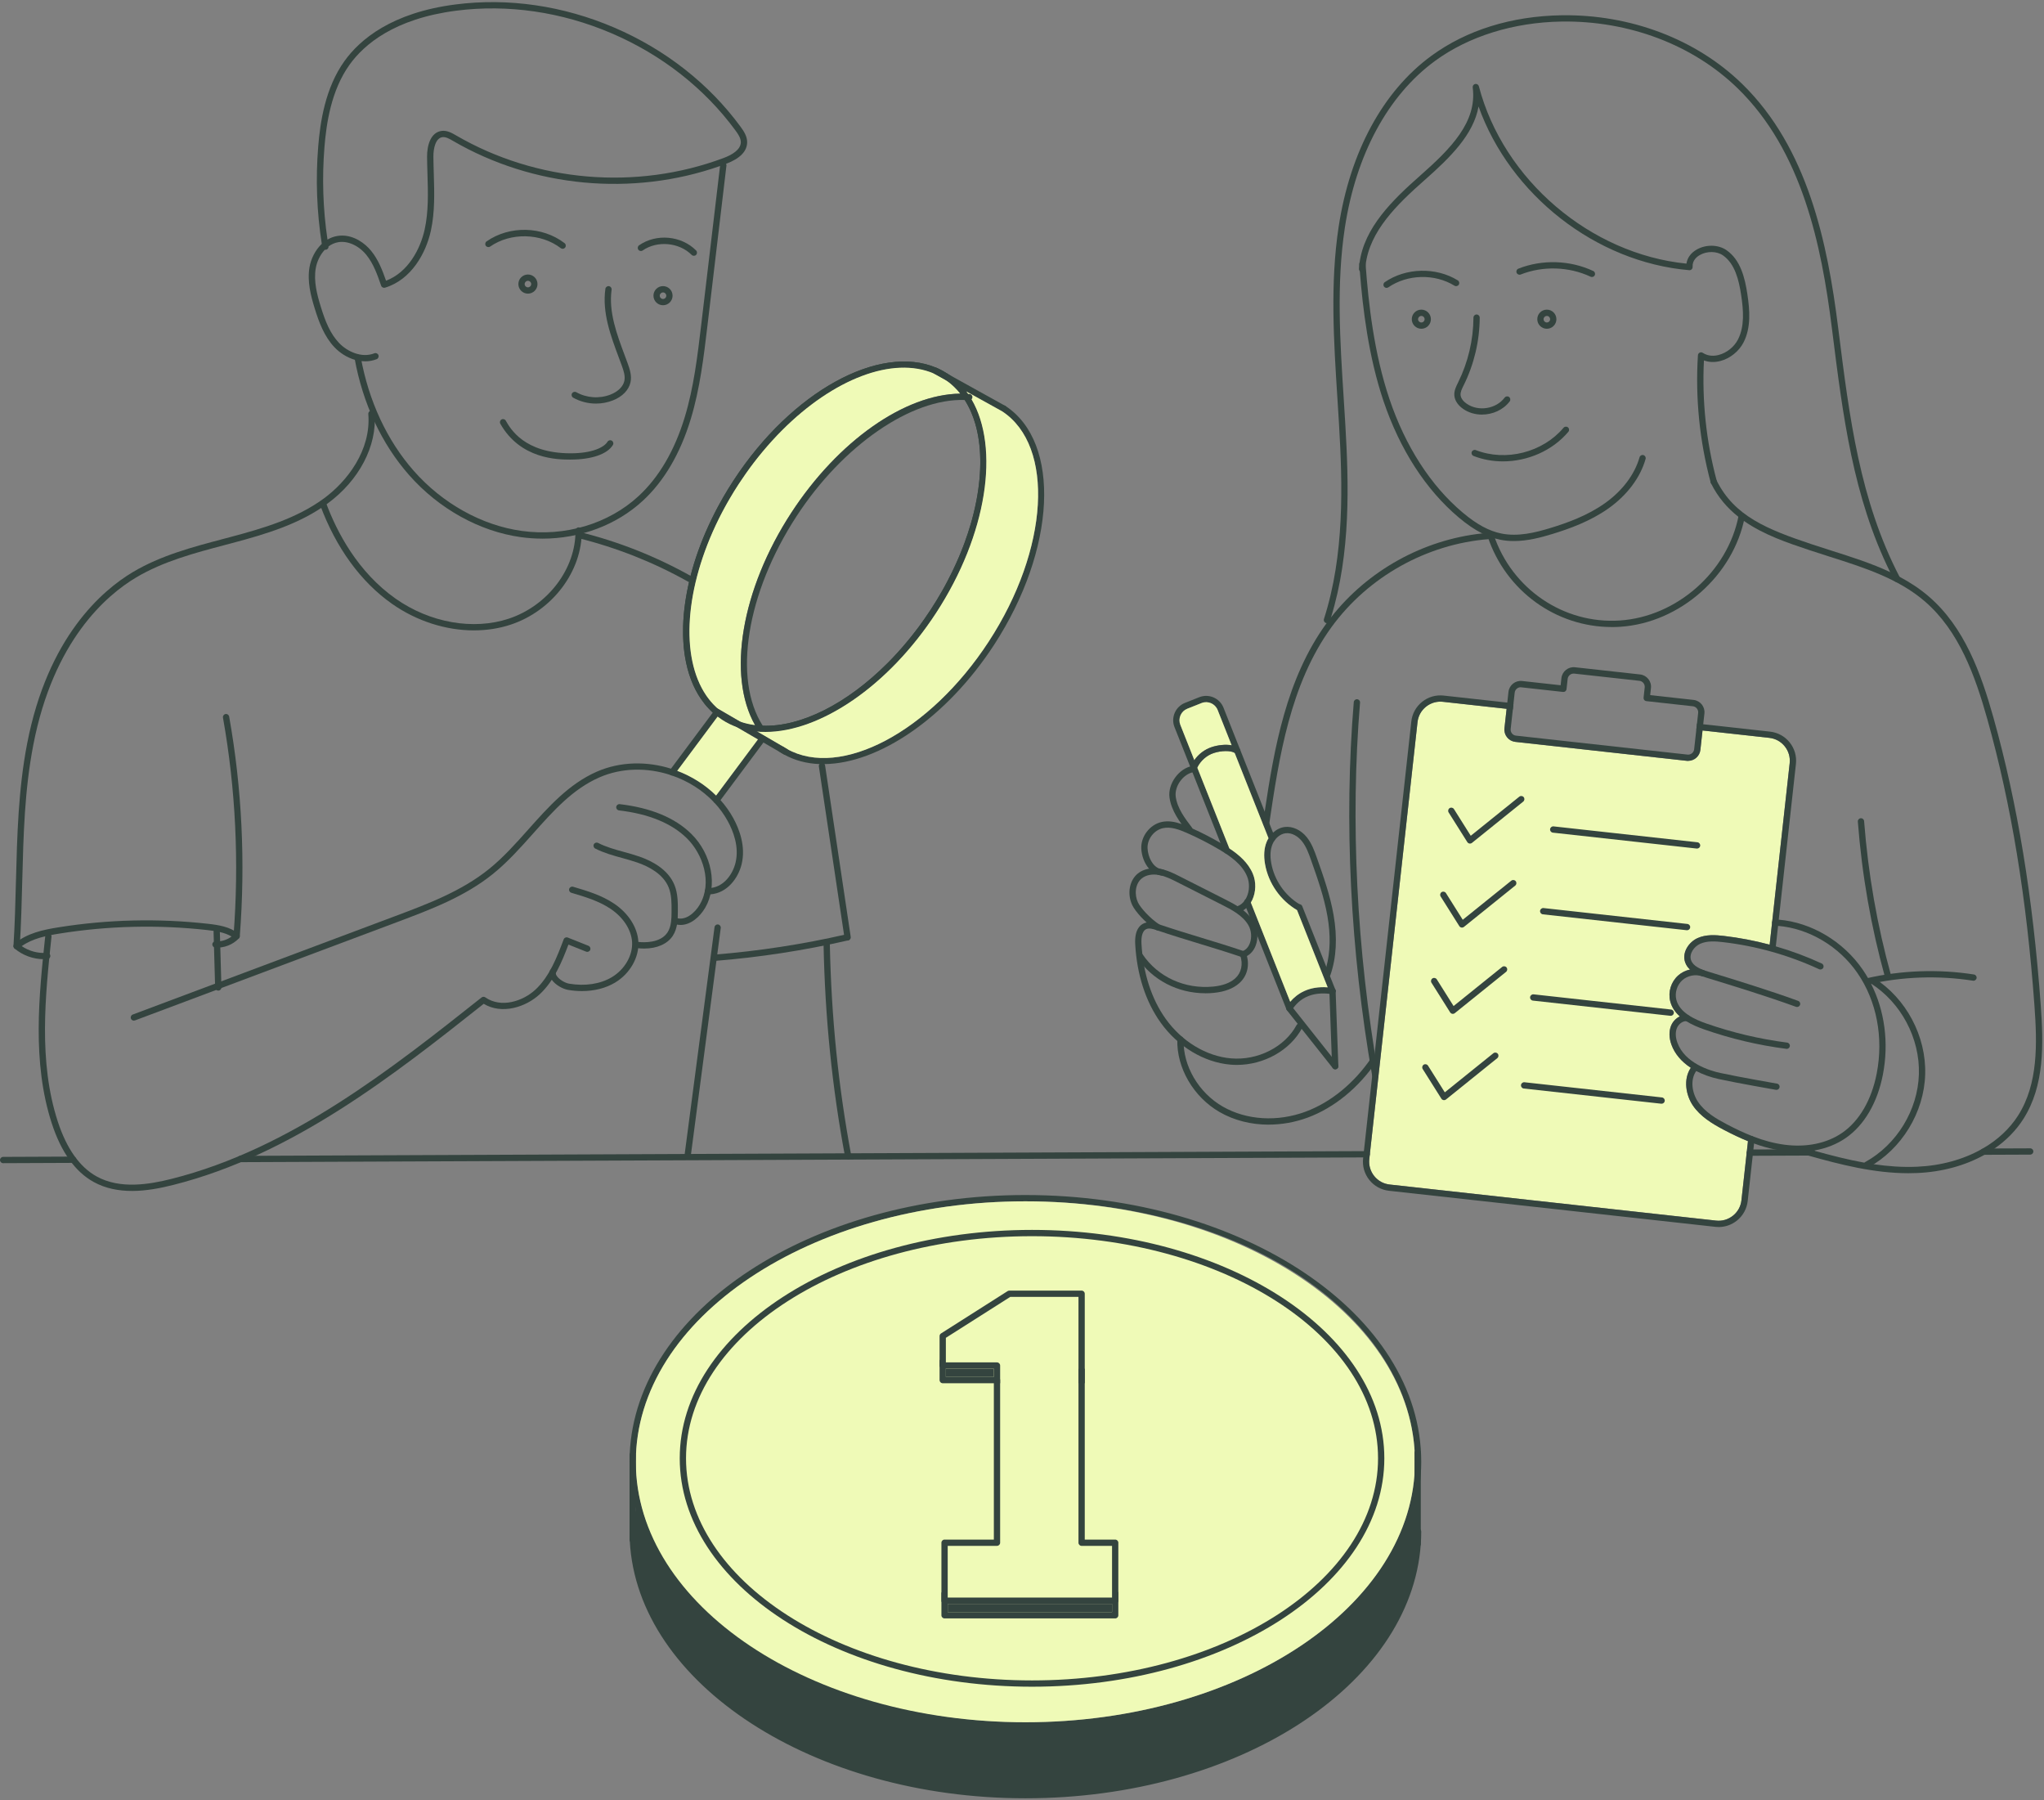 <?xml version="1.0" encoding="UTF-8"?> <svg xmlns="http://www.w3.org/2000/svg" width="737" height="649" viewBox="0 0 737 649" fill="none"><rect x="0" y="0" width="737" height="649" fill="#808080" stroke="none"/><g clip-path="url(#clip0_63_2)"><path d="M510.533 541.928V556.535C507.038 607.506 445.368 647.638 370.066 647.638C294.764 647.638 228.238 605.226 228.238 552.138L229.44 541.928C241.468 587.954 299.953 621.811 370.066 621.811C440.178 621.811 498.164 587.66 510.533 541.928Z" fill="#34443F"></path><path d="M645.295 275.142L638.079 340.529C632.676 339.085 627.16 338.034 621.569 337.376C618.576 337.036 615.123 336.779 612.063 338.17C608.972 339.576 606.381 343.303 607.597 346.856C607.96 347.921 608.572 348.783 609.35 349.494C607.771 349.834 606.282 350.567 605.066 351.656C602.535 353.931 601.409 357.529 602.202 360.84C602.754 363.108 604.038 364.922 605.686 366.388C604.303 367.046 603.124 368.263 602.512 369.798C601.734 371.74 601.787 374.152 602.663 376.578C603.849 379.866 606.267 382.709 609.645 384.916C606.864 389.028 607.862 394.773 610.393 398.5C613.075 402.461 617.322 405.046 621.508 407.253C624.636 408.901 627.523 410.262 630.258 411.365L627.908 432.659C627.666 434.859 626.578 436.839 624.848 438.223C623.118 439.606 620.956 440.241 618.75 439.992L501.056 426.99C498.857 426.748 496.877 425.659 495.494 423.928C494.111 422.197 493.484 420.028 493.726 417.828L511.113 260.311C511.355 258.112 512.443 256.131 514.173 254.748C515.903 253.364 518.072 252.729 520.271 252.979L543.234 255.511L542.456 262.519C542.32 263.698 542.66 264.862 543.4 265.784C544.141 266.714 545.199 267.296 546.377 267.424L608.217 274.258C608.383 274.281 608.549 274.288 608.708 274.288L608.693 274.265C610.929 274.265 612.856 272.58 613.106 270.312L613.876 263.32L637.965 265.981C640.164 266.223 642.144 267.311 643.527 269.042C644.909 270.773 645.537 272.943 645.295 275.142Z" fill="#EFFAB7"></path><path d="M632.616 410.747L632.457 412.206L632.215 414.36L631.966 416.628L630.167 432.91C629.858 435.714 628.475 438.232 626.276 439.993C624.387 441.512 622.082 442.313 619.695 442.313C619.302 442.313 618.909 442.291 618.516 442.245L500.821 429.244C498.018 428.934 495.502 427.551 493.741 425.351C491.981 423.151 491.18 420.392 491.49 417.588L491.527 417.225L491.777 414.957L494.769 387.842L495.169 384.259L495.555 380.76L495.691 379.535L508.876 260.071C509.186 257.266 510.569 254.749 512.768 252.988C514.966 251.227 517.732 250.425 520.528 250.735L543.476 253.267L545.72 253.517L545.531 255.256L545.478 255.762L543.234 255.513L520.271 252.98C518.072 252.731 515.903 253.366 514.173 254.749C512.443 256.132 511.355 258.113 511.113 260.313L497.043 387.759C497.043 387.759 497.043 387.805 497.036 387.82L497.021 387.986L493.726 417.829C493.484 420.029 494.112 422.199 495.494 423.93C496.877 425.661 498.857 426.749 501.056 426.991L618.75 439.993C620.957 440.242 623.118 439.607 624.848 438.224C626.578 436.841 627.666 434.86 627.908 432.66L630.258 411.366L630.356 410.497C630.424 409.877 630.991 409.431 631.611 409.492C631.664 409.499 631.716 409.507 631.769 409.522C631.86 409.567 631.951 409.605 632.041 409.635C632.427 409.847 632.669 410.278 632.616 410.747Z" fill="#34443F"></path><path d="M647.554 275.393L641.358 331.519L641.116 333.764L640.3 341.142L640.263 341.467C640.195 342.087 639.628 342.533 639.008 342.472C638.389 342.404 637.935 341.845 638.003 341.217L638.079 340.53L645.295 275.143C645.537 272.943 644.91 270.774 643.527 269.043C642.144 267.312 640.164 266.223 637.965 265.981L613.876 263.321L611.632 263.071L611.882 260.826L614.126 261.076L638.222 263.736C641.026 264.046 643.542 265.43 645.303 267.629C647.063 269.829 647.864 272.588 647.554 275.393Z" fill="#34443F"></path><path d="M350.31 143.946C349.917 143.266 349.502 142.616 349.063 141.981C348.859 141.694 348.655 141.407 348.444 141.127C346.661 138.731 344.537 136.667 342.082 135.004C341.946 134.906 341.809 134.815 341.673 134.724C340.464 133.938 339.21 133.258 337.903 132.691L337.865 132.668C337.797 132.638 337.729 132.608 337.661 132.585C317.176 123.839 285.463 141.036 264.465 173.23C263.823 174.213 263.203 175.196 262.591 176.186C261.367 178.182 260.203 180.192 259.107 182.218C258.835 182.717 258.571 183.216 258.314 183.715C258.057 184.191 257.815 184.675 257.566 185.159C257.543 185.212 257.521 185.257 257.498 185.302C257.249 185.786 257.007 186.278 256.773 186.761C256.523 187.268 256.274 187.782 256.04 188.288C255.851 188.689 255.662 189.09 255.481 189.49C252.7 195.515 250.524 201.592 248.99 207.572C248.793 208.32 248.612 209.061 248.446 209.802C248.325 210.3 248.219 210.792 248.121 211.291C247.788 212.802 247.509 214.307 247.275 215.803C247.191 216.295 247.116 216.786 247.048 217.277V217.3C246.972 217.791 246.912 218.283 246.851 218.774C246.806 219.137 246.761 219.5 246.723 219.863C246.685 220.18 246.655 220.505 246.625 220.823C246.61 220.921 246.602 221.019 246.594 221.118C246.579 221.314 246.557 221.511 246.542 221.707C246.526 221.926 246.504 222.138 246.496 222.35C246.481 222.44 246.474 222.524 246.474 222.607C246.436 223.06 246.413 223.514 246.383 223.967V224.035C246.353 224.572 246.33 225.101 246.315 225.623C246.285 226.704 246.277 227.762 246.3 228.805C246.3 229.077 246.307 229.349 246.322 229.614C246.338 230.136 246.36 230.657 246.39 231.171C246.413 231.564 246.436 231.95 246.466 232.335C246.496 232.713 246.526 233.099 246.564 233.477C246.67 234.573 246.814 235.639 246.98 236.689C247.932 242.638 249.881 247.786 252.76 251.966C253.168 252.563 253.599 253.145 254.045 253.705C254.317 254.053 254.604 254.385 254.891 254.718C255.299 255.171 255.715 255.617 256.138 256.048C256.342 256.252 256.553 256.449 256.765 256.645C256.841 256.721 256.924 256.797 257.007 256.872C257.135 256.986 257.264 257.106 257.4 257.212C257.407 257.22 257.415 257.227 257.422 257.235C257.453 257.265 257.483 257.288 257.513 257.318C257.725 257.5 257.936 257.681 258.155 257.855C258.352 258.014 258.548 258.172 258.752 258.323C259.266 258.717 259.788 259.087 260.324 259.435C262.054 260.569 263.898 261.476 265.832 262.164C268.099 262.972 270.487 263.479 272.981 263.706C273.328 263.736 273.676 263.766 274.023 263.781C274.22 263.796 274.424 263.804 274.628 263.811C275.081 263.834 275.542 263.842 276.003 263.842C295.589 263.842 320.206 247.491 337.533 220.929C355.992 192.627 360.519 161.431 350.31 143.946ZM351.527 183.057C351.202 184.501 350.839 185.952 350.439 187.419C350.303 187.903 350.167 188.394 350.023 188.885C349.691 190.012 349.343 191.13 348.973 192.264C348.595 193.398 348.202 194.532 347.786 195.666C347.628 196.104 347.469 196.528 347.303 196.959C346.978 197.813 346.638 198.667 346.283 199.521C346.109 199.952 345.928 200.383 345.746 200.814C345.013 202.537 344.235 204.261 343.396 205.984C342.837 207.133 342.255 208.275 341.658 209.424C340.986 210.716 340.283 212.009 339.543 213.294C338.311 215.433 337.011 217.572 335.629 219.689C335.515 219.863 335.402 220.029 335.289 220.203C334.578 221.269 333.868 222.327 333.135 223.363C333.059 223.468 332.991 223.567 332.916 223.673C332.447 224.338 331.979 224.995 331.503 225.645C331.027 226.288 330.551 226.923 330.067 227.55C329.1 228.805 328.125 230.03 327.135 231.216C324.823 234.006 322.436 236.629 319.987 239.07C305.321 253.75 288.72 262.088 275.021 261.604C274.084 261.574 273.154 261.506 272.24 261.385C270.359 261.143 268.538 260.72 266.8 260.107C266.785 260.107 266.777 260.1 266.762 260.092C266.747 260.092 266.732 260.085 266.709 260.077C266.686 260.07 266.656 260.055 266.626 260.047C264.85 259.412 263.158 258.581 261.563 257.537C261.337 257.386 261.11 257.235 260.883 257.076C260.656 256.925 260.437 256.759 260.218 256.592C259.999 256.434 259.788 256.267 259.576 256.086C259.364 255.92 259.153 255.746 258.949 255.564C258.926 255.542 258.896 255.519 258.873 255.496H258.858C258.669 255.323 258.488 255.156 258.307 254.982C258.095 254.793 257.883 254.589 257.687 254.385C257.475 254.181 257.279 253.977 257.082 253.765C256.546 253.191 256.04 252.586 255.556 251.959C255.39 251.755 255.231 251.543 255.08 251.324C254.914 251.112 254.763 250.893 254.619 250.674C250.146 244.15 248.068 235.057 248.642 224.134C249.262 212.349 252.927 199.544 259.153 187.056C259.379 186.587 259.621 186.119 259.863 185.65C260.105 185.181 260.347 184.713 260.596 184.244C260.853 183.745 261.125 183.246 261.405 182.747C261.677 182.249 261.956 181.75 262.236 181.251C262.553 180.684 262.878 180.117 263.218 179.55C264.215 177.842 265.266 176.148 266.361 174.47C266.475 174.296 266.588 174.13 266.709 173.956C267.933 172.089 269.195 170.275 270.495 168.514C270.971 167.871 271.447 167.236 271.93 166.609C272.89 165.354 273.865 164.129 274.862 162.943C277.174 160.153 279.57 157.53 282.01 155.089C300.424 136.667 321.884 128.231 336.815 134.679C338.077 135.216 339.286 135.866 340.442 136.622C340.608 136.735 340.774 136.841 340.941 136.969C342.112 137.763 343.2 138.67 344.205 139.66C344.56 140.008 344.908 140.371 345.24 140.741C345.572 141.119 345.89 141.497 346.207 141.898C346.645 142.442 347.061 143.009 347.461 143.591C347.598 143.788 347.718 143.992 347.847 144.188C348.746 145.602 349.539 147.114 350.227 148.724C350.771 150.001 351.24 151.332 351.648 152.723C353.907 160.493 354.043 169.965 352.116 180.192C351.942 181.145 351.746 182.097 351.527 183.057Z" fill="#34443F"></path><path d="M350.31 143.946C349.917 143.266 349.502 142.616 349.063 141.981C348.859 141.694 348.655 141.407 348.444 141.127C346.661 138.731 344.537 136.667 342.082 135.004C341.946 134.906 341.809 134.815 341.673 134.724C340.464 133.938 339.21 133.258 337.903 132.691L337.865 132.668C337.797 132.638 337.729 132.608 337.661 132.585C317.176 123.839 285.463 141.036 264.465 173.23C263.823 174.213 263.203 175.196 262.591 176.186C261.367 178.182 260.203 180.192 259.107 182.218C258.835 182.717 258.571 183.216 258.314 183.715C258.057 184.191 257.815 184.675 257.566 185.159C257.543 185.212 257.521 185.257 257.498 185.302C257.249 185.786 257.007 186.278 256.773 186.761C256.523 187.268 256.274 187.782 256.04 188.288C255.851 188.689 255.662 189.09 255.481 189.49C252.723 195.515 250.539 201.6 249.005 207.579C248.808 208.327 248.627 209.068 248.453 209.809C248.34 210.308 248.227 210.799 248.121 211.291C247.796 212.802 247.516 214.307 247.275 215.803C247.191 216.295 247.116 216.786 247.048 217.277V217.3C246.972 217.791 246.912 218.283 246.851 218.774C246.806 219.137 246.761 219.5 246.723 219.863C246.685 220.18 246.655 220.505 246.625 220.823C246.61 220.921 246.602 221.019 246.594 221.118C246.579 221.314 246.557 221.511 246.542 221.707C246.526 221.926 246.504 222.138 246.496 222.35C246.481 222.44 246.474 222.524 246.474 222.607C246.436 223.06 246.413 223.514 246.383 223.967V224.035C246.353 224.572 246.33 225.101 246.315 225.623C246.285 226.704 246.277 227.762 246.3 228.805C246.3 229.077 246.307 229.349 246.322 229.614C246.338 230.136 246.36 230.657 246.39 231.171C246.413 231.564 246.436 231.95 246.466 232.335C246.496 232.713 246.526 233.099 246.564 233.477C246.67 234.573 246.814 235.639 246.98 236.689C247.955 242.608 249.897 247.771 252.76 251.966C253.168 252.563 253.599 253.145 254.045 253.705C254.317 254.053 254.604 254.385 254.891 254.718C255.299 255.171 255.715 255.617 256.138 256.048C256.342 256.252 256.553 256.449 256.765 256.645C256.841 256.721 256.924 256.797 257.007 256.872C257.135 256.986 257.264 257.106 257.4 257.212C257.407 257.22 257.415 257.227 257.422 257.235C257.453 257.265 257.483 257.288 257.513 257.318C257.725 257.5 257.936 257.681 258.155 257.855C258.352 258.014 258.548 258.172 258.752 258.323C259.266 258.717 259.788 259.087 260.324 259.435C262.054 260.569 263.898 261.476 265.832 262.164C268.099 262.972 270.487 263.479 272.981 263.706C273.328 263.736 273.676 263.766 274.023 263.781C274.22 263.796 274.424 263.804 274.628 263.811C275.081 263.834 275.542 263.842 276.003 263.842C295.589 263.842 320.206 247.491 337.533 220.929C355.992 192.627 360.519 161.431 350.31 143.946ZM351.527 183.057C351.202 184.501 350.839 185.952 350.439 187.419C350.303 187.903 350.167 188.394 350.023 188.885C349.698 190.012 349.351 191.13 348.973 192.264C348.602 193.398 348.21 194.532 347.786 195.666C347.628 196.104 347.469 196.528 347.303 196.959C346.978 197.813 346.638 198.667 346.283 199.521C346.109 199.952 345.928 200.383 345.746 200.814C345.013 202.537 344.235 204.261 343.396 205.984C342.845 207.133 342.263 208.282 341.658 209.424C340.986 210.716 340.283 212.009 339.543 213.294C338.326 215.441 337.019 217.572 335.636 219.689C335.523 219.863 335.409 220.029 335.289 220.203C334.064 222.07 332.803 223.884 331.503 225.645C331.027 226.288 330.551 226.923 330.067 227.55C329.108 228.805 328.133 230.03 327.135 231.216C324.823 234.006 322.436 236.629 319.987 239.07C305.321 253.75 288.72 262.088 275.021 261.604C274.084 261.574 273.154 261.506 272.24 261.385C270.359 261.143 268.538 260.72 266.8 260.107H266.792C266.792 260.107 266.769 260.1 266.762 260.092C266.747 260.092 266.732 260.085 266.709 260.077C266.686 260.07 266.656 260.055 266.626 260.047C264.85 259.412 263.158 258.581 261.563 257.537C261.337 257.386 261.11 257.235 260.883 257.076C260.664 256.917 260.437 256.759 260.218 256.592C260.007 256.426 259.788 256.26 259.576 256.086C259.364 255.92 259.153 255.746 258.949 255.564C258.926 255.542 258.896 255.519 258.873 255.496H258.858C258.669 255.323 258.488 255.156 258.307 254.982C258.095 254.786 257.891 254.589 257.687 254.385C257.483 254.181 257.279 253.969 257.082 253.765C256.546 253.191 256.04 252.586 255.556 251.959C255.39 251.755 255.239 251.543 255.08 251.324C254.921 251.112 254.77 250.893 254.619 250.674C245.129 236.712 246.995 211.631 259.153 187.056C259.387 186.587 259.621 186.119 259.863 185.65C260.105 185.181 260.347 184.713 260.596 184.244C260.861 183.745 261.133 183.246 261.405 182.747C261.677 182.249 261.956 181.75 262.236 181.251C262.561 180.684 262.886 180.117 263.218 179.55C264.215 177.842 265.266 176.148 266.361 174.47H266.369C266.482 174.296 266.596 174.13 266.709 173.956C267.419 172.89 268.13 171.832 268.862 170.796C268.938 170.691 269.006 170.592 269.082 170.487C269.55 169.821 270.019 169.164 270.495 168.514C270.971 167.871 271.447 167.236 271.93 166.609C272.897 165.354 273.872 164.129 274.862 162.943C277.174 160.153 279.57 157.53 282.01 155.089C300.424 136.667 321.884 128.231 336.815 134.679C338.077 135.216 339.286 135.866 340.442 136.622C340.608 136.735 340.774 136.841 340.941 136.969C342.112 137.763 343.2 138.67 344.205 139.66C344.56 140.008 344.908 140.371 345.24 140.741C345.572 141.119 345.905 141.497 346.215 141.898C346.653 142.442 347.069 143.009 347.461 143.591C347.598 143.788 347.718 143.992 347.847 144.188H347.854C348.754 145.602 349.547 147.114 350.227 148.724C350.771 150.001 351.24 151.332 351.648 152.723C353.914 160.501 354.05 169.973 352.116 180.192C351.942 181.145 351.746 182.097 351.527 183.057Z" fill="#34443F"></path><path d="M346.207 141.898C326.236 142.14 302.2 158.936 285.305 184.849C267.276 212.492 262.092 243.477 272.24 261.385C270.359 261.143 268.537 260.72 266.8 260.107H266.792L258.873 255.496H258.858C258.669 255.322 258.488 255.156 258.306 254.982C258.095 254.786 257.891 254.589 257.687 254.385C257.483 254.181 257.279 253.969 257.082 253.765C256.546 253.191 256.04 252.586 255.556 251.959C255.39 251.755 255.231 251.543 255.08 251.324C254.921 251.112 254.77 250.893 254.619 250.674C245.129 236.712 246.995 211.631 259.153 187.056C259.387 186.587 259.621 186.119 259.863 185.65C260.105 185.181 260.347 184.713 260.596 184.244C260.86 183.745 261.132 183.246 261.404 182.747C261.677 182.248 261.956 181.75 262.236 181.251C262.561 180.684 262.885 180.117 263.218 179.55C264.215 177.841 265.266 176.148 266.361 174.47H266.369C266.482 174.296 266.596 174.13 266.709 173.956C267.419 172.89 268.129 171.832 268.862 170.796C269.014 170.585 269.165 170.373 269.316 170.154C269.709 169.602 270.102 169.058 270.495 168.514C270.971 167.871 271.447 167.236 271.93 166.609C272.897 165.354 273.872 164.129 274.862 162.942C277.174 160.153 279.569 157.53 282.01 155.089C300.424 136.667 321.884 128.231 336.815 134.679L340.94 136.969C342.112 137.763 343.2 138.67 344.205 139.66C344.56 140.008 344.907 140.371 345.24 140.741C345.572 141.119 345.89 141.497 346.207 141.898Z" fill="#EFFAB7"></path><path d="M358.381 232.532C341.183 258.891 316.807 275.196 297.297 275.437C297.146 275.445 297.002 275.445 296.851 275.445V275.46C296.382 275.46 295.921 275.453 295.468 275.43C290.813 275.248 286.476 274.107 282.615 271.93L281.905 271.514L281.844 271.476C281.618 271.34 281.391 271.197 281.164 271.053C280.643 270.713 280.492 270.01 280.832 269.481C281.111 269.05 281.633 268.876 282.101 269.012H282.116C282.215 269.05 282.313 269.088 282.403 269.148C282.668 269.322 282.94 269.488 283.212 269.655L283.756 269.972C303.032 280.82 335.236 263.864 356.476 231.3C378.193 198.009 380.369 160.796 361.358 148.285C361.35 148.285 361.35 148.278 361.343 148.278C361.32 148.263 361.305 148.248 361.282 148.233C360.761 147.892 360.61 147.189 360.95 146.66C361.244 146.207 361.819 146.033 362.31 146.222C362.385 146.252 362.453 146.282 362.521 146.328C382.666 159.481 380.807 198.145 358.381 232.532Z" fill="#34443F"></path><path d="M350.643 143.244C350.62 143.524 350.492 143.765 350.311 143.947C350.084 144.181 349.759 144.31 349.419 144.279C348.898 144.234 348.376 144.204 347.855 144.189H347.847C328.587 143.546 303.901 160.501 287.209 186.089C269.158 213.763 264.186 244.695 275.021 261.605C275.112 261.763 275.218 261.922 275.323 262.081C275.671 262.602 275.527 263.305 275.014 263.653C274.893 263.736 274.764 263.789 274.628 263.812C274.545 263.834 274.47 263.842 274.386 263.842H274.379C274.258 263.842 274.137 263.819 274.024 263.782C273.79 263.706 273.578 263.555 273.434 263.336C273.011 262.708 272.611 262.058 272.241 261.385C262.093 243.478 267.276 212.493 285.305 184.849C302.201 158.937 326.237 142.14 346.208 141.898H346.215C347.175 141.883 348.127 141.913 349.064 141.981C349.245 141.989 349.427 142.004 349.608 142.019C350.235 142.072 350.696 142.624 350.643 143.244Z" fill="#34443F"></path><path d="M267.034 45.701C255.677 30.22 239.93 17.861 221.501 9.954C203.071 2.047 183.259 -0.841 164.225 1.609C141.126 4.572 129.724 14.323 124.231 21.973C117.181 31.785 115.435 44.257 114.74 52.784C113.78 64.493 114.211 76.308 116.025 87.911C113.622 90.171 112.118 93.369 111.612 96.256C110.705 101.457 112.08 106.643 113.448 111.095C114.989 116.122 116.924 121.315 120.604 125.185C122.485 127.166 125.084 128.881 127.956 129.705C128.734 129.94 129.535 130.098 130.344 130.174C130.767 130.227 131.19 130.25 131.621 130.25H131.628C133.026 130.257 134.431 130.015 135.814 129.471C136.396 129.237 136.676 128.579 136.449 127.997C136.215 127.415 135.557 127.128 134.975 127.362C130.389 129.176 125.168 126.697 122.251 123.628C119.085 120.294 117.309 115.94 115.624 110.437C114.34 106.242 113.032 101.366 113.856 96.657C114.257 94.382 115.367 91.887 117.12 90.028C117.249 90.05 117.392 90.05 117.528 90.028C118.11 89.929 118.518 89.4 118.473 88.818C119.485 88.07 120.641 87.533 121.949 87.306C125.349 86.717 129.323 88.493 132.066 91.849C134.681 95.047 136.079 99.083 137.431 102.991C137.628 103.566 138.247 103.876 138.829 103.702C148.342 100.822 153.609 91.199 155.362 83.149C156.835 76.406 156.616 69.437 156.412 62.694C156.352 60.66 156.284 58.559 156.269 56.503C156.238 53.419 157.092 49.722 159.571 49.435C160.78 49.299 162.057 50.04 163.288 50.758C192.228 67.6 228.075 70.933 259.629 59.844C260.324 59.602 261.02 59.345 261.715 59.088C261.737 59.081 261.768 59.065 261.79 59.058C266.823 57.153 269.384 54.538 269.399 51.272C269.407 49.118 268.183 47.266 267.034 45.701ZM260.906 56.956C229.488 68.718 193.415 65.665 164.414 48.793C163.001 47.976 161.256 46.956 159.299 47.182C155.332 47.644 153.957 52.308 153.987 56.518C154.002 58.604 154.07 60.713 154.13 62.762C154.334 69.368 154.546 76.202 153.133 82.665C151.584 89.778 147.118 98.214 139.192 101.185C137.93 97.556 136.426 93.603 133.812 90.413C131.537 87.624 127.706 84.918 123.354 84.918C122.765 84.918 122.16 84.971 121.548 85.076C120.279 85.296 119.123 85.749 118.08 86.361C116.448 75.317 116.085 64.1 116.992 52.973C117.664 44.711 119.334 32.654 126.059 23.296C131.296 16.009 142.214 6.719 164.497 3.854C183.138 1.457 202.535 4.285 220.594 12.033C238.653 19.781 254.075 31.883 265.191 47.039C266.173 48.369 267.117 49.79 267.117 51.257C267.102 54.054 263.732 55.898 260.906 56.956Z" fill="#34443F"></path><path d="M195.561 194.161C192.991 194.161 190.407 193.987 187.831 193.631C172.915 191.575 158.203 183.404 147.473 171.211C137.59 159.986 130.804 145.442 127.85 129.16C127.737 128.54 128.145 127.95 128.764 127.844C129.376 127.731 129.973 128.139 130.079 128.759C132.965 144.633 139.57 158.799 149.173 169.714C159.548 181.507 173.754 189.406 188.14 191.386C203.661 193.533 219.385 188.847 230.213 178.861C237.611 172.035 243.217 162.473 246.882 150.431C250.154 139.667 251.506 128.275 252.814 117.254L259.674 59.457C259.75 58.837 260.309 58.384 260.936 58.467C261.556 58.542 262.002 59.102 261.926 59.729L255.065 117.526C253.743 128.646 252.383 140.143 249.051 151.096C245.272 163.524 239.454 173.434 231.755 180.532C222.241 189.308 209.124 194.168 195.576 194.168H195.561V194.161Z" fill="#34443F"></path><path d="M214.881 145.482C212.033 145.482 209.184 144.764 206.675 143.358C206.131 143.048 205.935 142.36 206.245 141.816C206.547 141.272 207.242 141.075 207.786 141.377C211.542 143.486 216.174 143.796 220.171 142.216C222.838 141.166 224.682 139.336 225.12 137.318C225.498 135.572 224.886 133.667 224.168 131.717C223.843 130.825 223.511 129.933 223.178 129.041C220.178 121.006 217.073 112.698 218.282 104.118C218.365 103.499 218.939 103.068 219.559 103.151C220.178 103.242 220.609 103.809 220.526 104.428C219.4 112.441 222.4 120.476 225.301 128.24C225.634 129.139 225.974 130.039 226.299 130.931C227.1 133.123 227.84 135.451 227.342 137.794C226.737 140.591 224.432 142.972 221.009 144.325C219.052 145.096 216.974 145.482 214.889 145.482H214.881Z" fill="#34443F"></path><path d="M250.184 92.211C249.897 92.211 249.602 92.098 249.383 91.879C244.887 87.358 236.969 86.648 231.732 90.284C231.218 90.639 230.508 90.51 230.153 89.996C229.798 89.482 229.926 88.779 230.44 88.416C236.636 84.108 245.666 84.924 250.985 90.276C251.423 90.722 251.423 91.44 250.985 91.879C250.766 92.098 250.471 92.211 250.184 92.211Z" fill="#34443F"></path><path d="M202.875 89.681C202.633 89.681 202.391 89.605 202.187 89.447C195.054 83.974 184.113 83.732 176.746 88.872C176.232 89.228 175.529 89.106 175.167 88.593C174.811 88.079 174.932 87.376 175.446 87.013C183.728 81.237 195.553 81.502 203.563 87.648C204.061 88.026 204.152 88.744 203.774 89.235C203.548 89.522 203.215 89.681 202.875 89.681Z" fill="#34443F"></path><path d="M205.754 165.672H205.603C201.175 165.657 187.695 165.612 180.403 152.754C180.093 152.21 180.282 151.514 180.826 151.212C181.37 150.902 182.065 151.098 182.367 151.635C184.007 154.53 189.009 163.344 205.603 163.405H205.754C213.703 163.405 217.881 161.167 219.045 159.24C219.37 158.703 220.065 158.529 220.602 158.854C221.138 159.179 221.312 159.875 220.987 160.411C218.992 163.707 213.302 165.665 205.754 165.665V165.672Z" fill="#34443F"></path><path d="M5.992 342.184H5.916C5.289 342.147 4.821 341.61 4.859 340.983C5.357 333.076 5.561 325.108 5.758 317.413C6.173 301.274 6.596 284.584 9.778 268.098C17.19 229.622 36.836 212.825 47.883 206.234C57.941 200.232 69.456 197.193 80.594 194.245L82.997 193.61C95.2 190.367 106.957 186.86 116.735 179.709C125.205 173.518 133.865 162.262 132.799 149.253C132.746 148.626 133.215 148.081 133.834 148.028C134.454 147.983 135.006 148.444 135.059 149.064C136.018 160.728 129.505 173.17 118.072 181.538C107.977 188.923 95.993 192.499 83.579 195.802L81.176 196.437C70.189 199.34 58.825 202.348 49.047 208.184C38.325 214.579 19.253 230.929 12.007 268.536C8.863 284.841 8.455 300.7 8.025 317.481C7.828 325.207 7.624 333.189 7.125 341.134C7.088 341.731 6.589 342.2 5.992 342.2V342.184Z" fill="#34443F"></path><path d="M85.332 338.586H85.241C84.614 338.541 84.153 337.989 84.198 337.369C86.254 310.867 84.977 284.402 80.398 258.701C80.284 258.081 80.7 257.499 81.312 257.386C81.924 257.28 82.513 257.688 82.627 258.301C87.243 284.19 88.535 310.851 86.458 337.543C86.412 338.14 85.913 338.586 85.332 338.586Z" fill="#34443F"></path><path d="M15.785 345.759C11.962 345.759 8.191 344.391 5.259 341.912C5.002 341.7 4.859 341.382 4.859 341.05C4.859 340.717 5.002 340.4 5.252 340.188C9.717 336.356 15.717 335.131 20.999 334.292C38.824 331.435 56.959 330.996 74.897 332.992C78.796 333.423 82.868 334.058 86.027 336.575C86.276 336.771 86.427 337.066 86.45 337.384C86.473 337.701 86.359 338.011 86.14 338.245C83.964 340.543 80.775 341.791 77.609 341.571C76.982 341.526 76.514 340.989 76.559 340.362C76.605 339.735 77.141 339.251 77.768 339.311C79.808 339.447 81.871 338.82 83.496 337.588C80.949 336.068 77.738 335.6 74.64 335.252C56.906 333.287 38.975 333.717 21.346 336.545C16.82 337.27 11.735 338.276 7.836 341.057C10.481 342.864 13.722 343.741 16.926 343.469C17.553 343.423 18.097 343.877 18.15 344.504C18.203 345.132 17.742 345.676 17.115 345.729C16.669 345.767 16.216 345.782 15.77 345.782L15.785 345.759Z" fill="#34443F"></path><path d="M78.705 357.083C78.093 357.083 77.587 356.599 77.571 355.979L77.005 335.902C76.99 335.275 77.481 334.753 78.108 334.738C78.728 334.7 79.257 335.215 79.272 335.842L79.838 355.919C79.853 356.546 79.362 357.068 78.735 357.083H78.705Z" fill="#34443F"></path><path d="M47.551 429.303C42.843 429.303 38.098 428.456 33.776 426.075C27.127 422.409 22.041 415.304 18.671 404.948C11.493 382.92 14.055 358.754 16.314 337.43C16.382 336.81 16.941 336.349 17.561 336.424C18.18 336.492 18.634 337.052 18.566 337.671C16.329 358.769 13.798 382.686 20.825 404.252C24.014 414.041 28.744 420.716 34.872 424.095C43.32 428.751 53.8 426.982 61.991 424.919C104.789 414.124 141.368 385.135 173.64 359.563C174.033 359.253 174.585 359.238 174.993 359.525C180.607 363.463 188.518 360.999 193.12 356.683C198.236 351.875 200.895 344.837 203.245 338.616C203.351 338.329 203.57 338.102 203.85 337.981C204.129 337.86 204.447 337.853 204.726 337.966L212.177 340.937C212.759 341.171 213.038 341.829 212.812 342.411C212.577 342.993 211.92 343.273 211.338 343.046L204.961 340.499C202.618 346.667 199.868 353.455 194.677 358.33C189.614 363.085 180.94 365.806 174.411 361.845C142.116 387.433 105.537 416.279 62.55 427.118C58.024 428.26 52.818 429.311 47.566 429.311H47.551V429.303Z" fill="#34443F"></path><path d="M267.404 311.533C266.18 316.583 262.168 321.957 256.168 322.381C255.919 322.403 255.662 322.411 255.405 322.411H255.277C254.65 322.411 254.151 321.889 254.159 321.262C254.159 320.635 254.65 320.151 255.307 320.143H255.405C255.798 320.143 256.184 320.113 256.554 320.06C261.125 319.433 264.216 315.086 265.206 310.997C266.588 305.29 264.42 299.635 262.357 295.901C261.05 293.535 259.463 291.366 257.642 289.415C257.559 289.317 257.476 289.234 257.393 289.143C253.259 284.782 247.993 281.509 242.28 279.551C242.099 279.483 241.918 279.422 241.736 279.362C233.417 276.64 224.191 276.701 216.121 280.231C206.509 284.441 199.573 292.22 192.228 300.459C187.725 305.509 183.07 310.725 177.766 315.011C167.535 323.265 155.158 327.899 143.197 332.389L48.669 367.834C48.541 367.887 48.405 367.909 48.269 367.909H48.261C47.8 367.909 47.37 367.63 47.203 367.176C46.984 366.586 47.279 365.936 47.868 365.717L142.396 330.272C154.191 325.85 166.386 321.277 176.338 313.249C181.499 309.084 186.093 303.936 190.528 298.955C197.714 290.897 205.134 282.567 215.207 278.16C223.624 274.479 233.228 274.35 241.94 277.086C242.696 277.321 243.452 277.578 244.192 277.865C249.421 279.83 254.257 282.854 258.201 286.762C258.76 287.299 259.289 287.851 259.795 288.425C261.533 290.368 263.06 292.499 264.337 294.805C266.596 298.894 268.961 305.116 267.404 311.533Z" fill="#34443F"></path><path d="M245.386 333.418C244.51 333.418 243.618 333.252 242.726 332.889C242.145 332.654 241.865 331.989 242.099 331.415C242.333 330.833 242.998 330.553 243.573 330.787C246.905 332.14 250.449 329.283 252.33 326.055C256.97 318.088 253.388 307.808 247.661 302.176C242.16 296.764 233.923 293.385 223.194 292.13C222.574 292.054 222.128 291.495 222.196 290.875C222.264 290.255 222.831 289.802 223.451 289.877C234.694 291.193 243.369 294.791 249.24 300.566C256.69 307.891 258.859 319.343 254.28 327.204C252.315 330.576 248.998 333.425 245.371 333.425H245.386V333.418Z" fill="#34443F"></path><path d="M232.268 341.927C231.55 341.927 230.81 341.889 230.054 341.806C229.435 341.738 228.981 341.179 229.049 340.559C229.117 339.939 229.669 339.486 230.296 339.554C232.072 339.743 238.079 340.06 240.686 336.107C242.114 333.945 242.129 330.929 242.144 328.502C242.159 325.584 242.174 322.568 241.101 319.9C239.137 315.032 233.87 312.326 229.797 310.92C228.029 310.307 226.163 309.793 224.365 309.294C221.1 308.395 217.73 307.465 214.617 305.878C214.058 305.59 213.839 304.91 214.118 304.351C214.406 303.791 215.086 303.572 215.645 303.852C218.554 305.333 221.667 306.195 224.961 307.102C226.798 307.609 228.694 308.13 230.538 308.773C235.056 310.338 240.92 313.391 243.202 319.046C244.449 322.13 244.426 325.516 244.411 328.51C244.396 331.231 244.373 334.625 242.575 337.354C240.64 340.287 236.878 341.927 232.268 341.927Z" fill="#34443F"></path><path d="M209.827 357.258C208.209 357.258 206.555 357.121 204.87 356.842C202.958 356.524 200.208 355.043 198.9 353.1C198.235 352.117 198.001 351.082 198.213 350.122C198.349 349.509 198.953 349.131 199.565 349.26C200.177 349.396 200.563 350.001 200.427 350.613C200.351 350.961 200.464 351.369 200.782 351.83C201.704 353.198 203.827 354.362 205.24 354.597C210.998 355.549 216.446 354.725 220.594 352.253C225.264 349.472 228.203 344.369 227.908 339.554C227.636 335.17 224.757 330.71 220.194 327.633C215.947 324.768 210.884 323.272 205.996 321.82C205.399 321.639 205.051 321.012 205.232 320.414C205.414 319.817 206.041 319.477 206.638 319.651C211.693 321.148 216.922 322.697 221.463 325.759C226.609 329.228 229.865 334.338 230.175 339.426C230.523 345.065 227.138 351.014 221.758 354.211C218.38 356.222 214.262 357.258 209.827 357.258Z" fill="#34443F"></path><path d="M248.68 209.832C248.491 209.832 248.302 209.786 248.129 209.688C235.706 202.711 222.4 197.435 208.572 193.995C207.968 193.844 207.598 193.232 207.749 192.619C207.9 192.015 208.512 191.644 209.124 191.796C223.148 195.28 236.643 200.64 249.247 207.715C249.791 208.025 249.987 208.713 249.678 209.257C249.466 209.627 249.088 209.839 248.688 209.839L248.68 209.832Z" fill="#34443F"></path><path d="M305.616 339.042C305.064 339.042 304.581 338.641 304.498 338.075L295.256 276.264C295.166 275.644 295.589 275.069 296.208 274.971C296.828 274.873 297.402 275.304 297.501 275.923L306.742 337.734C306.832 338.354 306.409 338.929 305.79 339.027C305.729 339.035 305.676 339.042 305.623 339.042H305.616Z" fill="#34443F"></path><path d="M247.917 417.92C247.864 417.92 247.819 417.92 247.766 417.912C247.147 417.829 246.708 417.262 246.791 416.642L257.634 334.218C257.718 333.598 258.284 333.159 258.904 333.243C259.523 333.326 259.962 333.893 259.879 334.512L249.036 416.937C248.96 417.504 248.476 417.92 247.91 417.92H247.917Z" fill="#34443F"></path><path d="M257.672 346.372C257.09 346.372 256.591 345.918 256.546 345.328C256.493 344.701 256.962 344.157 257.589 344.111C273.525 342.842 289.514 340.385 305.102 336.809C305.714 336.666 306.318 337.051 306.462 337.664C306.606 338.276 306.22 338.881 305.608 339.024C289.914 342.622 273.819 345.094 257.77 346.379H257.672V346.372Z" fill="#34443F"></path><path d="M305.82 417.92C305.284 417.92 304.807 417.542 304.709 416.997C300.024 391.931 297.486 366.918 296.949 340.522C296.934 339.894 297.433 339.38 298.06 339.365C298.672 339.38 299.201 339.849 299.216 340.476C299.752 366.744 302.276 391.644 306.938 416.582C307.052 417.194 306.651 417.791 306.032 417.905C305.964 417.92 305.888 417.927 305.82 417.927V417.92Z" fill="#34443F"></path><path d="M170.905 227.242C160.81 227.242 150.269 223.931 141.368 217.679C130.109 209.772 121.147 197.466 115.443 182.091C115.223 181.501 115.526 180.851 116.108 180.632C116.689 180.413 117.347 180.715 117.566 181.297C121.435 191.714 128.93 206.159 142.675 215.82C155.037 224.505 170.663 227.257 183.463 223.009C197.555 218.329 207.665 204.972 207.499 191.26C207.499 190.633 207.99 190.119 208.617 190.111H208.633C209.252 190.111 209.758 190.61 209.766 191.23C209.94 205.902 199.18 220.174 184.173 225.155C179.972 226.554 175.484 227.234 170.905 227.234V227.242Z" fill="#34443F"></path><path d="M628.649 123.46C626.994 126.665 623.797 129.22 620.307 130.134C618.229 130.679 616.181 130.595 614.383 129.923C613.657 144.534 615.199 159.101 618.977 173.244C618.984 173.282 618.999 173.327 619.007 173.365C619.166 173.97 618.81 174.589 618.206 174.756C618.108 174.778 618.009 174.794 617.911 174.794C617.533 174.794 617.186 174.605 616.974 174.302C616.944 174.257 616.921 174.211 616.899 174.166C616.861 174.083 616.831 174 616.808 173.917C612.803 158.957 611.254 143.521 612.214 128.063C612.237 127.662 612.478 127.3 612.841 127.118C613.204 126.937 613.634 126.959 613.967 127.186C616.015 128.532 618.229 128.343 619.732 127.942C622.619 127.186 625.271 125.062 626.639 122.416C629.087 117.677 628.641 111.864 627.795 106.293C626.979 100.926 625.558 95.037 621.228 92.044C618.999 90.502 615.508 90.456 612.917 91.923C611.874 92.513 610.151 93.85 610.302 96.194C610.325 96.526 610.196 96.844 609.962 97.078C609.728 97.305 609.403 97.433 609.071 97.396C575.355 94.531 544.473 70.175 533.116 38.389C531.318 48.511 522.923 56.75 513.652 64.937C503.662 73.743 493.839 83.351 492.404 95.506C492.343 96.005 492.298 96.504 492.268 97.01C492.23 97.638 491.701 98.121 491.066 98.076C490.764 98.061 490.499 97.925 490.303 97.721C490.099 97.501 489.978 97.199 490.001 96.874C490.031 96.39 490.069 95.914 490.129 95.438C490.152 95.196 490.175 94.962 490.212 94.727C491.943 82.036 501.962 72.216 512.148 63.236C523.036 53.628 532.67 43.975 531.008 31.533C530.932 30.936 531.325 30.384 531.915 30.271C532.497 30.157 533.078 30.52 533.229 31.095C542.055 64.831 573.421 91.545 608.081 95.03C608.368 92.959 609.675 91.152 611.798 89.95C615.161 88.045 619.566 88.143 622.513 90.177C627.56 93.662 629.147 100.109 630.031 105.953C630.938 111.909 631.391 118.145 628.649 123.46Z" fill="#34443F"></path><path d="M684.579 209.748C684.028 210.035 683.34 209.823 683.053 209.264C682.524 208.251 682.01 207.238 681.512 206.218C668.137 179.043 664.495 149.978 660.642 119.28L660.506 118.214C656.743 88.19 649.761 54.446 626.563 31.852C610.454 16.159 587.309 7.398 563.039 7.768C545.758 8.04 529.565 13.082 517.437 21.949C500.466 34.361 488.905 55.738 484.901 82.142C481.848 102.265 483.178 123.067 484.47 143.182C484.681 146.425 484.886 149.668 485.074 152.903C486.344 174.454 487.077 199.316 479.929 222.538C479.793 222.969 479.657 223.4 479.521 223.83C479.37 224.314 478.924 224.617 478.44 224.617V224.632C478.44 224.632 478.38 224.632 478.342 224.624C478.259 224.624 478.176 224.601 478.1 224.579C477.503 224.39 477.178 223.747 477.367 223.15C484.833 199.944 484.092 174.794 482.815 153.047C482.626 149.812 482.415 146.576 482.211 143.333C480.911 123.098 479.574 102.166 482.664 81.802C486.767 54.801 498.638 32.887 516.108 20.12C528.787 10.845 545.002 5.795 563.009 5.508C587.861 5.122 611.61 14.125 628.15 30.234C651.846 53.312 658.941 87.517 662.757 117.935L662.893 119.001C666.845 150.522 670.578 180.305 684.904 207.911C684.957 208.017 685.01 208.115 685.063 208.221C685.35 208.773 685.139 209.461 684.579 209.748Z" fill="#34443F"></path><path d="M538.655 193.08C538.677 193.39 538.572 193.677 538.375 193.896C538.186 194.115 537.914 194.267 537.597 194.289C537.31 194.312 537.023 194.327 536.735 194.35C514.415 196.111 493.303 207.911 480.117 226.03C465.149 246.621 461.159 273.229 457.675 296.761C457.66 296.867 457.645 296.965 457.63 297.071C457.547 297.638 457.063 298.038 456.512 298.038C456.459 298.031 456.398 298.031 456.346 298.016C455.922 297.955 455.59 297.668 455.454 297.297C455.386 297.124 455.363 296.927 455.394 296.731C455.598 295.355 455.802 293.964 456.013 292.573C459.421 269.767 463.803 244.603 478.289 224.692C478.304 224.669 478.319 224.647 478.342 224.624C478.855 223.921 479.377 223.218 479.928 222.538C493.114 205.666 513.153 194.554 534.446 192.286C535.413 192.18 536.373 192.097 537.34 192.029C537.378 192.022 537.408 192.022 537.446 192.022C537.695 192.006 537.929 192.075 538.118 192.195C538.179 192.233 538.239 192.279 538.284 192.324C538.383 192.407 538.458 192.505 538.519 192.619H538.526C538.549 192.672 538.564 192.709 538.579 192.755C538.587 192.77 538.587 192.778 538.594 192.793C538.602 192.815 538.609 192.838 538.617 192.861C538.64 192.929 538.647 193.004 538.655 193.08Z" fill="#34443F"></path><path d="M729.591 403.315C726.962 407.457 723.426 411.055 719.194 413.996C718.031 414.812 716.806 415.568 715.537 416.279C708.638 420.141 700.311 422.454 691.289 422.847C690.231 422.893 689.174 422.915 688.123 422.915H688.116C675.754 422.915 663.709 419.846 651.997 416.551C650.705 416.188 649.413 415.817 648.129 415.455C647.962 415.409 647.819 415.326 647.698 415.213H647.69C647.433 414.986 647.282 414.646 647.313 414.298C647.313 414.222 647.328 414.139 647.35 414.056C647.524 413.451 648.151 413.111 648.748 413.278C649.927 413.61 651.106 413.95 652.292 414.283C652.851 414.442 653.418 414.6 653.985 414.759H653.992C654.128 414.797 654.272 414.835 654.408 414.873C660.286 416.505 666.241 418.04 672.263 419.121C673.389 419.325 674.515 419.506 675.648 419.68C680.786 420.429 685.962 420.806 691.184 420.58C699.911 420.202 707.943 417.957 714.562 414.215C714.623 414.17 714.691 414.132 714.766 414.102C720.146 411.025 724.582 406.958 727.672 402.098C734.926 390.668 734.556 376.238 733.551 362.435C730.74 323.747 725.194 290.026 716.595 259.344C712.159 243.515 706.349 227.406 694.017 216.771C684.443 208.516 671.9 204.533 659.773 200.685C657.37 199.921 654.884 199.135 652.473 198.326C644.539 195.673 635.963 192.808 628.8 187.782C628.12 187.313 627.455 186.821 626.805 186.3C622.876 183.193 619.468 179.315 616.975 174.304C616.944 174.258 616.922 174.213 616.899 174.168C616.861 174.084 616.831 174.001 616.808 173.918C616.695 173.419 616.937 172.89 617.413 172.648C617.972 172.376 618.652 172.603 618.932 173.162C618.947 173.192 618.962 173.215 618.977 173.245C625.339 186.043 637.18 190.828 653.199 196.172C655.602 196.973 658.073 197.76 660.468 198.523C667.548 200.768 674.772 203.058 681.512 206.218C682.66 206.755 683.786 207.322 684.904 207.911C688.667 209.907 692.241 212.235 695.506 215.055C708.291 226.084 714.252 242.562 718.786 258.731C727.43 289.557 732.999 323.43 735.818 362.269C736.845 376.45 737.216 391.303 729.591 403.315Z" fill="#34443F"></path><path d="M680.794 353.213C680.295 353.213 679.842 352.88 679.706 352.381C674.598 333.922 671.379 315.538 669.875 296.171C669.83 295.544 670.291 295 670.918 294.954C671.553 294.894 672.089 295.37 672.134 295.998C673.631 315.213 676.819 333.461 681.889 351.776C682.056 352.381 681.701 353.001 681.104 353.175C681.005 353.205 680.9 353.213 680.801 353.213H680.794Z" fill="#34443F"></path><path d="M673.268 354.893C672.754 354.893 672.286 354.538 672.165 354.016C672.021 353.404 672.407 352.799 673.011 352.656C685.592 349.753 698.989 349.277 711.751 351.28C712.371 351.378 712.794 351.96 712.696 352.572C712.598 353.192 712.016 353.616 711.404 353.517C698.929 351.56 685.826 352.021 673.525 354.863C673.442 354.886 673.351 354.893 673.268 354.893Z" fill="#34443F"></path><path d="M581.136 226.03C561.059 226.03 542.962 213.014 536.441 193.511C536.244 192.914 536.562 192.271 537.159 192.075C537.756 191.878 538.398 192.196 538.594 192.793C545.115 212.318 563.817 225.025 584.075 223.672C604.605 222.311 623.012 206.044 626.896 185.831C627.016 185.219 627.606 184.81 628.225 184.931C628.837 185.052 629.245 185.642 629.125 186.262C625.052 207.45 605.753 224.511 584.226 225.94C583.198 226.008 582.163 226.038 581.143 226.038L581.136 226.03Z" fill="#34443F"></path><path d="M593.346 165.45C591.442 172.155 586.712 178.467 580.017 183.229C573.383 187.946 565.774 190.63 559.88 192.444C555.392 193.827 550.654 195.029 545.886 195.029C544.239 195.037 542.592 194.893 540.944 194.561C540.317 194.432 539.682 194.281 539.055 194.099C538.829 194.039 538.602 193.971 538.375 193.895C537.71 193.684 537.045 193.442 536.38 193.17C535.738 192.905 535.096 192.61 534.446 192.285C531.718 190.925 528.922 189.02 525.945 186.51C514.112 176.54 504.743 162.041 498.849 144.58C493.416 128.464 491.384 111.335 490.303 97.721C490.243 96.95 490.182 96.186 490.129 95.438C490.122 95.377 490.122 95.325 490.114 95.264C490.099 95.075 490.137 94.886 490.212 94.727C490.371 94.357 490.726 94.077 491.157 94.047C491.792 93.994 492.328 94.47 492.373 95.09C492.381 95.226 492.396 95.362 492.404 95.506C493.439 109.294 495.366 127.163 500.995 143.854C506.753 160.923 515.881 175.073 527.404 184.772C532.466 189.035 536.909 191.439 541.39 192.331C547.322 193.517 553.465 192.043 559.223 190.275C564.95 188.513 572.34 185.913 578.71 181.377C584.982 176.918 589.409 171.037 591.17 164.831C591.344 164.226 591.971 163.886 592.568 164.052C593.172 164.226 593.52 164.853 593.346 165.45Z" fill="#34443F"></path><path d="M541.912 166.314C538.3 166.314 534.696 165.686 531.311 164.363C530.729 164.137 530.442 163.479 530.668 162.897C530.895 162.315 531.552 162.02 532.134 162.254C542.97 166.472 556.269 163.086 563.764 154.196C564.165 153.713 564.883 153.66 565.359 154.06C565.835 154.461 565.895 155.179 565.495 155.655C559.737 162.489 550.798 166.314 541.904 166.314H541.912Z" fill="#34443F"></path><path d="M534.363 149.451C531.968 149.451 529.588 148.793 527.6 147.425C525.674 146.094 524.533 144.371 524.389 142.572C524.253 140.871 525.009 139.352 525.674 138.014L525.757 137.84C529.331 130.621 531.242 122.548 531.28 114.49C531.28 113.862 531.794 113.363 532.414 113.363C533.033 113.363 533.547 113.877 533.54 114.505C533.494 122.903 531.507 131.324 527.774 138.845L527.684 139.019C527.102 140.198 526.55 141.309 526.633 142.39C526.754 143.879 528.084 145.013 528.87 145.55C533.079 148.453 539.464 147.417 542.531 143.328C542.909 142.829 543.619 142.73 544.118 143.101C544.617 143.479 544.723 144.189 544.345 144.688C542.025 147.772 538.171 149.443 534.348 149.443H534.363V149.451Z" fill="#34443F"></path><path d="M574.002 99.853C573.844 99.853 573.677 99.816 573.519 99.748C565.736 96.082 556.313 95.787 548.312 98.954C547.73 99.181 547.072 98.901 546.838 98.319C546.604 97.737 546.891 97.079 547.473 96.845C556.041 93.443 566.136 93.768 574.478 97.692C575.045 97.956 575.287 98.636 575.022 99.203C574.826 99.612 574.426 99.853 573.995 99.853H574.002Z" fill="#34443F"></path><path d="M499.953 103.778C499.59 103.778 499.235 103.604 499.016 103.286C498.661 102.772 498.797 102.062 499.31 101.706C506.927 96.483 517.747 96.211 525.621 101.056C526.157 101.381 526.324 102.084 525.991 102.613C525.666 103.15 524.964 103.316 524.435 102.984C517.302 98.592 507.501 98.834 500.595 103.573C500.398 103.71 500.179 103.77 499.953 103.77V103.778Z" fill="#34443F"></path><path d="M678.905 387.393C676.94 397.515 672.187 405.618 665.523 410.222C662.281 412.459 658.465 413.963 654.302 414.697C654.196 414.719 654.09 414.734 653.985 414.757C652.126 415.067 650.191 415.226 648.212 415.226C648.038 415.218 647.864 415.218 647.69 415.211C646.179 415.196 644.645 415.082 643.089 414.878C642.023 414.735 640.958 414.553 639.877 414.326C637.474 413.842 635.026 413.139 632.457 412.202C631.732 411.945 630.999 411.665 630.258 411.363C627.523 410.259 624.637 408.899 621.508 407.251C617.322 405.044 613.076 402.458 610.393 398.497C607.862 394.771 606.864 389.026 609.645 384.914C609.781 384.71 609.925 384.513 610.076 384.324C610.469 383.833 611.179 383.757 611.67 384.143C612.161 384.536 612.237 385.246 611.852 385.738C611.768 385.844 611.685 385.957 611.602 386.07C609.298 389.343 610.159 394.106 612.275 397.228C614.806 400.954 618.917 403.32 622.574 405.248C625.891 406.994 628.913 408.407 631.77 409.519C631.86 409.564 631.951 409.602 632.042 409.632C636.069 411.189 639.756 412.149 643.391 412.633C651.31 413.684 658.715 412.164 664.238 408.347C670.412 404.091 674.832 396.494 676.683 386.955C679.192 374.029 676.668 360.853 669.762 350.799C663.12 341.131 652.224 334.676 641.116 333.761C640.761 333.731 640.406 333.708 640.051 333.693C639.424 333.663 638.948 333.126 638.978 332.506C639.008 331.879 639.537 331.403 640.164 331.433C640.565 331.456 640.958 331.478 641.358 331.516C653.116 332.499 664.616 339.325 671.628 349.522C672.301 350.497 672.935 351.51 673.525 352.538C673.676 352.795 673.82 353.06 673.963 353.324C674.182 353.725 674.401 354.125 674.605 354.534C674.62 354.556 674.628 354.579 674.636 354.609C679.562 364.308 681.126 375.949 678.905 387.393Z" fill="#34443F"></path><path d="M641.653 391.93C641.555 392.482 641.079 392.868 640.535 392.868C640.467 392.868 640.406 392.868 640.338 392.853C640.202 392.83 626.526 390.449 619.763 388.982C616.718 388.317 613.975 387.327 611.602 386.072C610.915 385.709 610.265 385.324 609.645 384.916C606.268 382.708 603.85 379.866 602.663 376.578C601.787 374.151 601.734 371.74 602.512 369.797C603.124 368.263 604.303 367.046 605.686 366.388C606.525 365.972 607.431 365.776 608.338 365.829C608.965 365.874 609.434 366.411 609.396 367.038C609.35 367.666 608.814 368.134 608.187 368.097C608.119 368.089 608.043 368.089 607.968 368.089C606.615 368.096 605.21 369.177 604.62 370.644C604.046 372.073 604.114 373.909 604.794 375.814C607.477 383.253 616.491 385.951 620.246 386.768C626.964 388.226 640.595 390.6 640.731 390.623C641.351 390.728 641.759 391.318 641.653 391.93Z" fill="#34443F"></path><path d="M645.363 377.1C645.288 377.674 644.804 378.09 644.237 378.09H644.23C644.184 378.09 644.131 378.09 644.086 378.075C634.029 376.782 624.077 374.431 614.504 371.09C612.464 370.372 610.099 369.427 607.968 368.089C607.159 367.583 606.389 367.016 605.686 366.388C604.039 364.922 602.754 363.108 602.202 360.84C601.409 357.529 602.535 353.931 605.066 351.656C606.283 350.567 607.771 349.834 609.351 349.494C611.051 349.123 612.841 349.214 614.504 349.811C615.093 350.023 615.403 350.673 615.191 351.263C615.002 351.777 614.481 352.079 613.96 351.996C613.884 351.996 613.809 351.973 613.741 351.95C611.353 351.089 608.474 351.656 606.585 353.349C604.696 355.042 603.819 357.847 604.416 360.311C605.557 365.058 611.149 367.515 615.259 368.951C624.682 372.239 634.482 374.56 644.381 375.83C645 375.913 645.439 376.48 645.363 377.1Z" fill="#34443F"></path><path d="M657.422 348.828C657.158 349.395 656.485 349.645 655.919 349.38C644.955 344.308 633.303 341.02 621.304 339.621C618.614 339.311 615.531 339.069 613 340.226C610.793 341.231 608.957 343.839 609.743 346.114C610.491 348.307 613.166 349.403 615.947 350.249C626.623 353.522 637.655 356.916 648.355 360.787C648.944 360.998 649.247 361.648 649.035 362.238C648.869 362.699 648.431 362.986 647.97 362.986V363.002C647.841 363.002 647.713 362.979 647.584 362.934C636.938 359.078 625.928 355.699 615.289 352.434C614.843 352.298 614.398 352.154 613.959 351.995C612.214 351.391 610.574 350.627 609.35 349.493C608.572 348.783 607.96 347.921 607.597 346.855C606.381 343.302 608.972 339.576 612.063 338.17C615.123 336.779 618.576 337.036 621.568 337.376C627.16 338.034 632.676 339.085 638.079 340.528C638.827 340.725 639.567 340.929 640.3 341.141C645.96 342.773 651.498 344.837 656.871 347.324C657.437 347.589 657.687 348.261 657.422 348.828Z" fill="#34443F"></path><path d="M673.116 420.994C672.716 420.994 672.331 420.783 672.127 420.405C671.824 419.861 672.021 419.165 672.572 418.863C683.922 412.596 691.508 400.169 691.893 387.205C692.279 374.241 685.448 361.383 674.484 354.459C673.955 354.127 673.796 353.424 674.129 352.894C674.461 352.365 675.164 352.207 675.693 352.539C687.314 359.887 694.561 373.523 694.16 387.273C693.76 401.023 685.712 414.199 673.668 420.851C673.494 420.949 673.305 420.994 673.124 420.994H673.116Z" fill="#34443F"></path><path d="M457.449 405.41C451.14 405.41 445.004 403.89 439.783 400.889C430.345 395.47 424.202 384.947 424.504 374.69C424.519 374.077 425.026 373.586 425.638 373.586H425.668C426.295 373.601 426.786 374.123 426.771 374.75C426.492 384.191 432.174 393.905 440.916 398.909C449.462 403.807 460.63 404.488 470.786 400.716C479.853 397.352 488.286 390.435 494.527 381.243C494.882 380.729 495.585 380.593 496.099 380.941C496.62 381.296 496.749 381.999 496.401 382.513C489.903 392.091 481.085 399.31 471.579 402.84C466.97 404.548 462.164 405.395 457.457 405.395V405.41H457.449Z" fill="#34443F"></path><path d="M495.91 388.893C495.373 388.893 494.89 388.507 494.792 387.956C486.873 342.646 484.568 296.014 488.127 253.093C488.18 252.466 488.717 252.012 489.351 252.058C489.978 252.111 490.439 252.655 490.386 253.282C486.843 296.014 489.14 342.442 497.028 387.563C497.134 388.182 496.726 388.764 496.106 388.878C496.038 388.893 495.978 388.893 495.91 388.893Z" fill="#34443F"></path><path d="M479.717 351.444C479.672 351.572 479.604 351.693 479.52 351.792C479.309 352.056 478.984 352.207 478.644 352.207H478.659C478.538 352.207 478.41 352.192 478.289 352.154C477.699 351.95 477.382 351.308 477.586 350.711C477.828 350.008 478.047 349.282 478.236 348.549C479.679 343.159 479.808 337.021 478.629 330.256C477.427 323.339 475.032 316.581 472.72 310.043C471.874 307.646 470.997 305.167 469.425 303.224C468.156 301.644 465.935 300.065 463.524 300.367C461.567 300.616 459.723 302.166 458.824 304.313C458.046 306.18 457.895 308.485 458.378 311.176C459.474 317.246 463.252 322.742 468.526 325.939C468.64 326.015 468.761 326.083 468.874 326.151C469.418 326.469 469.599 327.156 469.282 327.701C468.965 328.237 468.277 328.426 467.733 328.109C467.71 328.094 467.688 328.079 467.665 328.071C461.68 324.571 457.366 318.411 456.142 311.577C455.583 308.455 455.779 305.711 456.724 303.436C456.913 302.99 457.124 302.567 457.381 302.166C457.834 301.403 458.393 300.722 459.021 300.148C460.23 299.037 461.703 298.303 463.237 298.107C466.025 297.759 469.07 299.173 471.179 301.788C472.992 304.041 473.974 306.822 474.843 309.279C477.186 315.901 479.611 322.757 480.85 329.863C482.256 337.928 481.87 345.192 479.717 351.444Z" fill="#34443F"></path><path d="M445.978 383.874C445.208 383.874 444.429 383.843 443.651 383.775C434.085 382.951 424.67 377.267 418.459 368.582C413.094 361.068 409.928 351.324 409.324 340.401C409.044 335.397 410.865 333.522 412.444 332.834C414.356 331.995 416.441 332.706 417.817 333.167C423.318 335.027 428.327 336.554 433.178 338.028C438.044 339.509 443.077 341.044 448.608 342.911C449.197 343.115 449.522 343.757 449.318 344.347C449.114 344.937 448.472 345.254 447.883 345.058C442.382 343.198 437.372 341.671 432.521 340.197C427.655 338.716 422.622 337.181 417.091 335.314C415.708 334.845 414.371 334.46 413.351 334.906C411.681 335.631 411.469 338.224 411.583 340.273C412.172 350.765 415.187 360.1 420.303 367.259C426.128 375.415 434.931 380.744 443.84 381.515C453.512 382.354 463.237 377.426 467.483 369.542C467.778 368.99 468.466 368.786 469.017 369.08C469.569 369.375 469.773 370.063 469.478 370.615C465.156 378.635 455.718 383.874 445.971 383.874H445.978Z" fill="#34443F"></path><path d="M434.614 358.045C424.686 358.045 415.49 353.305 410.08 345.232C409.732 344.71 409.868 344.007 410.389 343.66C410.911 343.312 411.614 343.448 411.961 343.97C417.462 352.186 427.247 356.654 437.493 355.633C440.901 355.293 443.546 354.31 445.344 352.708C447.596 350.705 448.276 347.59 447.173 344.363C446.969 343.773 447.286 343.13 447.876 342.926C449.477 342.367 450.271 341.037 450.656 340.016C451.419 337.975 451.223 335.435 450.15 333.553C448.102 329.962 443.909 327.838 440.546 326.13L424.587 318.049C422.457 316.976 420.258 315.857 417.946 315.426C415.513 314.973 413.253 315.404 411.734 316.606C409.203 318.609 409.022 322.607 410.314 325.314C411.274 327.317 414.628 331.013 418.089 333.311C418.611 333.659 418.754 334.362 418.407 334.883C418.059 335.405 417.356 335.549 416.835 335.201C412.936 332.616 409.354 328.564 408.266 326.296C406.324 322.229 407.208 317.301 410.321 314.837C412.354 313.227 415.286 312.629 418.354 313.204C420.983 313.695 423.333 314.882 425.6 316.031L441.559 324.112C445.201 325.956 449.727 328.247 452.115 332.434C453.505 334.883 453.769 338.172 452.772 340.817C452.137 342.518 451.034 343.841 449.613 344.627C450.566 348.392 449.568 351.99 446.848 354.409C444.679 356.336 441.611 357.508 437.713 357.901C436.67 358.007 435.635 358.06 434.607 358.06V358.045H434.614Z" fill="#34443F"></path><path d="M451.548 324.361C451.389 324.702 451.208 325.034 451.019 325.344C450.55 326.108 449.999 326.78 449.364 327.34C449.032 327.642 448.676 327.907 448.299 328.141C447.755 328.481 447.173 328.746 446.561 328.942C446.447 328.98 446.334 328.995 446.221 328.995C445.737 328.995 445.291 328.685 445.14 328.201C444.951 327.604 445.284 326.969 445.881 326.78C445.994 326.743 446.1 326.705 446.206 326.667C447.271 326.251 448.057 325.571 448.624 324.845C448.782 324.641 448.918 324.437 449.047 324.233C449.221 323.946 449.372 323.674 449.493 323.409C450.566 321.111 450.626 318.239 449.659 315.903C447.868 311.571 443.614 308.608 439.692 306.28C435.892 304.027 431.909 301.986 427.867 300.218C425.252 299.076 422.222 297.912 419.374 298.517C416.102 299.212 413.593 302.5 413.775 305.842C413.948 308.918 415.55 312.327 418.24 313.189H418.248C418.527 313.28 418.815 313.34 419.117 313.37C419.215 313.378 419.306 313.401 419.396 313.438C419.865 313.612 420.182 314.089 420.129 314.61C420.069 315.238 419.51 315.684 418.89 315.623C418.83 315.616 418.777 315.608 418.716 315.6C418.369 315.555 418.036 315.487 417.711 315.389C417.711 315.389 417.689 315.389 417.681 315.381C416.359 314.988 415.225 314.187 414.311 313.144C412.626 311.231 411.651 308.51 411.515 305.963C411.274 301.556 414.591 297.217 418.905 296.294C421.285 295.78 423.681 296.234 426.001 297.035C426.937 297.353 427.867 297.738 428.774 298.131C429.167 298.305 429.567 298.479 429.96 298.66C433.406 300.21 436.791 301.956 440.055 303.861C440.319 304.012 440.584 304.163 440.848 304.322C441.649 304.791 442.458 305.29 443.266 305.826C446.742 308.117 450.097 311.012 451.759 315.026C452.961 317.929 452.878 321.504 451.548 324.361Z" fill="#34443F"></path><path d="M428.886 300.149C428.546 300.149 428.206 299.998 427.987 299.703C425.471 296.407 422.343 292.31 421.686 287.502C421.005 282.498 425.161 276.844 430.073 276.088C430.692 275.99 431.267 276.421 431.365 277.033C431.463 277.645 431.032 278.227 430.42 278.326C426.688 278.9 423.416 283.375 423.93 287.193C424.504 291.411 427.307 295.084 429.786 298.327C430.163 298.826 430.073 299.537 429.574 299.915C429.37 300.073 429.128 300.149 428.886 300.149Z" fill="#34443F"></path><path d="M610.635 252.3L595.001 250.576L595.281 248.021C595.553 245.595 593.792 243.395 591.359 243.123L567.89 240.53C565.449 240.266 563.265 242.027 562.993 244.461L562.714 247.016L548.803 245.481C546.377 245.217 544.178 246.971 543.906 249.405L543.476 253.267L543.234 255.512L542.456 262.52C542.32 263.699 542.66 264.863 543.4 265.785C544.141 266.715 545.199 267.297 546.377 267.426L608.217 274.259C608.383 274.282 608.549 274.289 608.708 274.289L608.693 274.267C610.929 274.267 612.856 272.581 613.106 270.313L613.876 263.321L614.126 261.076L614.556 257.198C614.828 254.772 613.068 252.572 610.635 252.3ZM611.632 263.072L610.854 270.094C610.725 271.281 609.645 272.142 608.459 272.014L546.619 265.18C546.037 265.12 545.523 264.833 545.161 264.379C544.798 263.926 544.639 263.359 544.7 262.784L545.478 255.762L545.531 255.255L545.72 253.517L546.151 249.669C546.279 248.558 547.224 247.734 548.312 247.734V247.749C548.395 247.749 548.47 247.757 548.553 247.764L563.59 249.427C563.885 249.458 564.187 249.374 564.421 249.185C564.656 248.996 564.807 248.724 564.837 248.422L565.245 244.741C565.373 243.554 566.446 242.692 567.64 242.821L591.11 245.413C592.296 245.542 593.157 246.615 593.029 247.81L592.621 251.491C592.591 251.786 592.674 252.088 592.863 252.322C593.052 252.557 593.324 252.708 593.626 252.738L610.385 254.59C611.572 254.719 612.433 255.792 612.305 256.986L611.882 260.826L611.632 263.072Z" fill="#34443F"></path><path d="M481.591 357.348C481.576 357.507 481.531 357.658 481.447 357.794C481.41 357.855 481.372 357.908 481.334 357.961C481.251 358.066 481.145 358.149 481.032 358.218C480.987 358.248 480.934 358.27 480.881 358.293C480.873 358.301 480.858 358.301 480.851 358.301C480.798 358.323 480.737 358.338 480.677 358.354C480.609 358.369 480.541 358.376 480.48 358.376C480.42 358.376 480.352 358.369 480.284 358.361C479.898 358.301 479.558 358.044 479.407 357.658L479.332 357.469L478.712 355.904L467.665 328.072L467.431 327.482C467.197 326.9 467.484 326.242 468.066 326.008C468.217 325.948 468.375 325.925 468.526 325.94C468.965 325.94 469.365 326.212 469.539 326.643L478.236 348.549L479.521 351.792L481.515 356.819C481.538 356.887 481.553 356.963 481.576 357.038C481.599 357.137 481.599 357.242 481.591 357.348Z" fill="#34443F"></path><path d="M459.066 303.338C458.484 303.565 457.827 303.285 457.592 302.703L457.381 302.167L455.454 297.299L445.162 271.378L444.089 268.657L439.042 255.935C438.135 253.645 435.536 252.518 433.246 253.433L428.093 255.481C426.982 255.92 426.113 256.767 425.645 257.863C425.176 258.959 425.154 260.168 425.592 261.279L430.639 274.009L431.697 276.677L443.266 305.825L443.402 306.165C443.636 306.747 443.349 307.405 442.767 307.639C442.631 307.692 442.488 307.723 442.352 307.723C441.898 307.723 441.475 307.45 441.301 307.004L440.054 303.86L429.959 278.416L429.899 278.28L429.249 276.632L429.121 276.299L423.491 262.118C422.826 260.448 422.857 258.619 423.567 256.963C424.277 255.315 425.592 254.038 427.262 253.372L432.415 251.324C435.868 249.956 439.782 251.649 441.15 255.096L447.135 270.192C447.135 270.192 447.142 270.214 447.15 270.222L456.013 292.574L457.675 296.762L459.02 300.148L459.7 301.864C459.935 302.446 459.648 303.104 459.066 303.338Z" fill="#34443F"></path><path d="M465.323 364.477C465.187 364.53 465.043 364.56 464.907 364.56H464.9C464.446 364.56 464.023 364.288 463.849 363.842L463.796 363.713L453.369 337.423L450.505 330.204L449.364 327.339L448.662 325.562C448.563 325.321 448.556 325.071 448.624 324.844C448.684 324.602 448.835 324.383 449.047 324.232C449.122 324.172 449.206 324.126 449.296 324.088C449.878 323.862 450.535 324.141 450.77 324.723L451.019 325.343L465.209 361.113L465.958 363.003C466.192 363.585 465.905 364.242 465.323 364.477Z" fill="#34443F"></path><path d="M482.566 384.324C482.566 384.475 482.535 384.626 482.475 384.77C482.46 384.808 482.437 384.846 482.414 384.883C482.407 384.914 482.384 384.944 482.354 384.974C482.324 385.019 482.286 385.065 482.248 385.103C482.225 385.14 482.188 385.178 482.142 385.216C482.127 385.231 482.112 385.239 482.089 385.246C481.893 385.397 481.666 385.465 481.44 385.465H481.447L481.44 385.458C481.357 385.458 481.281 385.458 481.198 385.428C481.122 385.413 481.047 385.39 480.979 385.352C480.888 385.314 480.797 385.261 480.722 385.193C480.669 385.156 480.624 385.11 480.586 385.057C480.556 385.035 480.533 385.004 480.518 384.974L469.327 370.869L467.922 369.092L464.008 364.156C463.902 364.02 463.826 363.869 463.796 363.71C463.728 363.416 463.773 363.098 463.94 362.833C464.31 362.267 464.733 361.684 465.209 361.11C467.74 358.117 471.926 355.41 478.712 355.902C479.324 355.94 479.966 356.015 480.624 356.113C480.646 356.113 480.669 356.121 480.684 356.129C480.775 356.144 480.858 356.174 480.941 356.212C480.979 356.234 481.016 356.249 481.047 356.272C481.069 356.287 481.092 356.302 481.115 356.318C481.16 356.348 481.198 356.386 481.236 356.423C481.289 356.469 481.326 356.514 481.364 356.567C481.379 356.582 481.387 356.597 481.394 356.612C481.432 356.665 481.455 356.718 481.485 356.771C481.5 356.786 481.5 356.801 481.515 356.816C481.538 356.884 481.553 356.96 481.576 357.036C481.576 357.081 481.576 357.126 481.576 357.164C481.576 357.172 481.576 357.179 481.576 357.194V357.285C481.576 357.323 481.576 357.368 481.568 357.406C481.545 357.55 481.5 357.678 481.44 357.792C481.402 357.852 481.364 357.905 481.326 357.958C481.243 358.064 481.137 358.147 481.024 358.215C480.971 358.245 480.911 358.275 480.843 358.298C480.79 358.321 480.729 358.336 480.669 358.351C480.601 358.366 480.533 358.374 480.472 358.374C480.412 358.374 480.344 358.366 480.276 358.358C479.966 358.313 479.656 358.268 479.354 358.245C473.611 357.603 469.214 359.341 466.282 363.4L480.17 380.922L482.316 383.621C482.482 383.833 482.558 384.075 482.558 384.324H482.566Z" fill="#34443F"></path><path d="M481.44 385.461C480.836 385.461 480.329 384.977 480.307 384.365L479.324 357.28C479.302 356.653 479.793 356.131 480.413 356.109C481.032 356.078 481.561 356.577 481.584 357.197L482.566 384.282C482.589 384.909 482.098 385.431 481.478 385.453H481.433H481.44V385.461Z" fill="#34443F"></path><path d="M478.712 355.905C471.927 355.413 467.741 358.12 465.209 361.113L451.019 325.343C451.208 325.033 451.389 324.701 451.548 324.361C452.878 321.503 452.961 317.928 451.759 315.025C450.097 311.011 446.742 308.116 443.266 305.826L431.698 276.678C432.877 274.251 435.068 272.293 437.614 271.454C440.395 270.532 443.803 270.509 445.163 271.379L457.381 302.167C457.124 302.568 456.913 302.991 456.724 303.437C455.779 305.712 455.583 308.456 456.142 311.578C457.366 318.411 461.681 324.572 467.665 328.072L478.712 355.905Z" fill="#EFFAB7"></path><path d="M444.089 268.657C441.868 268.257 439.087 268.582 436.904 269.307C434.357 270.154 432.151 271.832 430.64 274.009L425.592 261.28C425.154 260.168 425.176 258.959 425.645 257.863C426.113 256.767 426.982 255.92 428.093 255.482L433.246 253.433C435.536 252.519 438.135 253.645 439.042 255.935L444.089 268.657Z" fill="#EFFAB7"></path><path d="M446.969 271.394C446.561 271.87 445.851 271.931 445.375 271.523C445.314 271.47 445.239 271.417 445.163 271.379C443.803 270.51 440.395 270.532 437.614 271.455C435.068 272.294 432.877 274.252 431.698 276.678C431.554 276.973 431.426 277.275 431.313 277.585C431.275 277.699 431.214 277.804 431.139 277.895C431.116 277.933 431.086 277.963 431.048 277.993C431.003 278.046 430.95 278.092 430.889 278.129C430.852 278.16 430.806 278.182 430.769 278.205C430.708 278.235 430.648 278.258 430.587 278.281C430.474 278.318 430.361 278.334 430.247 278.334C430.134 278.334 430.013 278.318 429.9 278.281C429.884 278.273 429.877 278.273 429.862 278.265C429.272 278.054 428.97 277.404 429.182 276.814C429.204 276.754 429.227 276.693 429.25 276.633C429.303 276.497 429.356 276.361 429.416 276.225C429.748 275.438 430.156 274.698 430.64 274.01C432.151 271.833 434.358 270.155 436.904 269.308C439.088 268.582 441.868 268.257 444.09 268.658C445.193 268.847 446.153 269.217 446.84 269.799C446.969 269.913 447.075 270.049 447.135 270.192C447.143 270.192 447.143 270.215 447.15 270.223C447.309 270.601 447.256 271.054 446.969 271.394Z" fill="#34443F"></path><path d="M715.204 416.279C714.577 416.279 714.071 415.773 714.071 415.153C714.071 414.533 714.577 414.019 715.197 414.011L732.024 413.943C732.651 413.943 733.158 414.45 733.158 415.07C733.158 415.69 732.651 416.204 732.032 416.211L715.204 416.279Z" fill="#34443F"></path><path d="M630.946 416.634C630.319 416.634 629.812 416.127 629.812 415.508C629.812 414.888 630.319 414.374 630.938 414.366L653.403 414.275C654.06 414.275 654.536 414.774 654.544 415.402C654.551 416.029 654.037 416.536 653.418 416.543L630.953 416.634H630.946Z" fill="#34443F"></path><path d="M86.639 418.931C86.012 418.931 85.505 418.424 85.505 417.805C85.505 417.185 86.012 416.671 86.631 416.663L492.774 414.947C493.401 414.947 493.908 415.454 493.908 416.074C493.908 416.693 493.401 417.207 492.782 417.215L86.639 418.931Z" fill="#34443F"></path><path d="M1.133 419.295C0.506 419.295 0 418.789 0 418.169C0 417.549 0.506 417.035 1.126 417.028L26.409 416.922C27.036 416.922 27.542 417.428 27.542 418.048C27.542 418.668 27.036 419.182 26.416 419.19L1.133 419.295Z" fill="#34443F"></path><path d="M369.722 430.779C292.415 430.779 229.276 472.4 227.055 524.119C227.017 525.057 226.994 525.994 226.994 526.939C226.994 532.775 227.772 538.497 229.261 544.053C241.275 588.939 299.692 623.098 369.722 623.098C439.753 623.098 497.67 589.226 510.025 544.627C511.219 540.326 511.989 535.919 512.292 531.437C512.397 529.947 512.45 528.443 512.45 526.939C512.45 473.919 448.427 430.779 369.722 430.779ZM510.025 531.399C506.534 581.107 444.936 620.831 369.722 620.831C294.508 620.831 229.261 578.711 229.261 526.939C229.261 475.166 292.272 433.047 369.722 433.047C447.173 433.047 507.199 473.201 510.078 523.288C510.146 524.497 510.183 525.714 510.183 526.939C510.183 528.436 510.131 529.925 510.025 531.399Z" fill="#34443F"></path><path d="M510.183 526.937C510.183 578.709 447.172 620.829 369.722 620.829C292.271 620.829 229.261 578.709 229.261 526.937C229.261 475.164 292.271 433.045 369.722 433.045C447.172 433.045 510.183 475.164 510.183 526.937Z" fill="#EFFAB7"></path><path d="M372.118 608.016C302.072 608.016 245.091 571.082 245.091 525.682C245.091 480.281 302.08 443.348 372.118 443.348C442.156 443.348 499.144 480.281 499.144 525.682C499.144 571.082 442.156 608.016 372.118 608.016ZM372.118 445.615C303.327 445.615 247.358 481.529 247.358 525.682C247.358 569.834 303.327 605.748 372.118 605.748C440.909 605.748 496.877 569.834 496.877 525.682C496.877 481.529 440.909 445.615 372.118 445.615Z" fill="#34443F"></path><path d="M512.45 552.079C512.45 553.583 512.397 555.088 512.292 556.577V556.607C512.292 556.607 512.292 556.652 512.284 556.675C508.717 607.571 446.13 648.239 369.722 648.239C293.314 648.239 229.752 606.928 227.085 555.481C227.024 554.354 226.994 553.221 226.994 552.079C226.994 551.452 227.5 550.945 228.128 550.945C228.755 550.945 229.261 551.452 229.261 552.079C229.261 603.852 292.272 645.971 369.722 645.971C447.173 645.971 506.534 606.248 510.025 556.539C510.131 555.065 510.183 553.576 510.183 552.079C510.183 551.452 510.69 550.945 511.317 550.945C511.732 550.945 512.103 551.172 512.292 551.512C512.397 551.679 512.45 551.868 512.45 552.079Z" fill="#34443F"></path><path d="M402.101 554.982H391.129V466.366C391.129 465.739 390.623 465.232 389.996 465.232H363.927C363.716 465.232 363.504 465.293 363.323 465.406L339.309 480.668C338.977 480.88 338.78 481.243 338.78 481.628V492.249C338.78 492.876 339.287 493.383 339.914 493.383H358.351V554.982H340.579C339.951 554.982 339.445 555.488 339.445 556.116V577.017C339.445 577.644 339.951 578.151 340.579 578.151H402.101C402.728 578.151 403.234 577.644 403.234 577.017V556.116C403.234 555.488 402.728 554.982 402.101 554.982ZM341.712 575.883V557.242H359.484C360.111 557.242 360.618 556.736 360.618 556.108V492.241C360.618 491.614 360.111 491.107 359.484 491.107H341.047V482.248L364.26 467.5H388.862V556.116C388.862 556.743 389.369 557.25 389.996 557.25H400.967V575.883H341.712Z" fill="#34443F"></path><path d="M512.292 523.603V556.606C512.292 556.606 512.292 556.651 512.284 556.674C512.254 557.271 511.763 557.74 511.158 557.74C510.554 557.74 510.025 557.233 510.025 556.606V523.603C510.025 523.489 510.04 523.383 510.078 523.285C510.206 522.816 510.645 522.469 511.158 522.469C511.785 522.469 512.292 522.975 512.292 523.603Z" fill="#34443F"></path><path d="M229.261 524.466V555.043C229.261 555.67 228.755 556.176 228.128 556.176C227.659 556.176 227.259 555.889 227.085 555.481C227.024 555.345 226.994 555.201 226.994 555.043V524.466C226.994 524.345 227.017 524.224 227.055 524.118C227.198 523.665 227.621 523.332 228.128 523.332C228.755 523.332 229.261 523.838 229.261 524.466Z" fill="#34443F"></path><path d="M275.882 266.844L275.27 267.66L259.795 288.425L259.229 289.181C259.009 289.483 258.662 289.635 258.322 289.635C258.088 289.642 257.846 289.567 257.642 289.415C257.544 289.34 257.453 289.249 257.392 289.143C257.12 288.758 257.113 288.229 257.408 287.828L258.201 286.762L273.298 266.511L274.061 265.491C274.394 265.045 274.976 264.916 275.452 265.143L275.648 265.256C276.147 265.634 276.253 266.337 275.882 266.844Z" fill="#34443F"></path><path d="M259.229 257.69L258.896 258.136L258.753 258.325L244.192 277.865L243.27 279.097C243.051 279.4 242.703 279.551 242.363 279.551C242.363 279.551 242.311 279.558 242.28 279.551C242.091 279.543 241.903 279.475 241.736 279.362C241.721 279.354 241.699 279.347 241.683 279.331C241.185 278.954 241.079 278.251 241.449 277.744L241.94 277.086L257.007 256.873L257.121 256.73L257.408 256.337C257.786 255.83 258.496 255.732 258.995 256.102C259.493 256.48 259.599 257.183 259.229 257.69Z" fill="#34443F"></path><path d="M362.884 147.84C362.68 148.21 362.287 148.422 361.894 148.422C361.713 148.422 361.524 148.376 361.357 148.286C361.35 148.286 361.35 148.278 361.342 148.278L348.444 141.127L340.941 136.97L336.815 134.679L336.762 134.649C336.218 134.347 336.014 133.659 336.324 133.107C336.588 132.631 337.155 132.419 337.661 132.585C337.729 132.608 337.797 132.638 337.865 132.669L337.903 132.691L342.082 135.004L362.31 146.222L362.446 146.298C362.99 146.6 363.194 147.288 362.884 147.84Z" fill="#34443F"></path><path d="M273.298 266.511L258.201 286.762C254.257 282.854 249.421 279.83 244.192 277.865L258.753 258.324C259.266 258.717 259.788 259.088 260.324 259.435C262.055 260.569 263.898 261.476 265.833 262.164L273.298 266.511Z" fill="#EFFAB7"></path><path d="M356.476 231.302C335.236 263.866 303.032 280.821 283.756 269.974L283.212 269.657C282.94 269.49 282.668 269.324 282.403 269.15C282.313 269.09 282.215 269.052 282.116 269.022H282.109L282.101 269.014L275.648 265.257L275.452 265.144L272.981 263.708C273.329 263.738 273.676 263.768 274.024 263.783C274.137 263.821 274.258 263.844 274.379 263.844H274.386C274.47 263.844 274.545 263.836 274.628 263.813C275.082 263.836 275.542 263.844 276.003 263.844C295.589 263.844 320.207 247.493 337.533 220.931C355.993 192.629 360.519 161.433 350.311 143.948C350.492 143.767 350.62 143.525 350.643 143.245C350.696 142.626 350.235 142.074 349.608 142.021C349.426 142.006 349.245 141.991 349.064 141.983C348.86 141.696 348.656 141.409 348.444 141.129L361.343 148.28C361.343 148.28 361.35 148.287 361.358 148.287C380.369 160.798 378.193 198.011 356.476 231.302Z" fill="#EFFAB7"></path><path d="M284.164 271.522C283.952 271.884 283.575 272.089 283.182 272.089C283.038 272.089 282.887 272.051 282.751 271.998L282.615 271.93L281.905 271.514L281.844 271.476L275.27 267.659L273.298 266.51L265.833 262.163L258.896 258.134L257.642 257.401C257.597 257.378 257.551 257.348 257.513 257.318C257.483 257.288 257.453 257.265 257.423 257.235C257.423 257.227 257.408 257.22 257.4 257.212C257.264 257.076 257.166 256.91 257.12 256.728C257.037 256.441 257.075 256.131 257.234 255.852C257.551 255.307 258.239 255.126 258.783 255.443L258.858 255.489H258.874L266.792 260.1H266.8L272.981 263.705L275.452 265.142L275.648 265.255L282.101 269.012H282.116L283.212 269.654L283.756 269.972C284.3 270.289 284.481 270.977 284.164 271.522Z" fill="#34443F"></path><path d="M611.912 305.88H611.783L559.918 300.15C559.298 300.082 558.845 299.522 558.913 298.895C558.981 298.275 559.548 297.822 560.167 297.89L612.033 303.619C612.652 303.687 613.106 304.247 613.038 304.874C612.977 305.456 612.486 305.88 611.912 305.88Z" fill="#34443F"></path><path d="M608.3 335.322H608.172L556.306 329.592C555.687 329.524 555.233 328.964 555.301 328.337C555.369 327.717 555.928 327.271 556.555 327.332L608.421 333.061C609.04 333.13 609.494 333.689 609.426 334.316C609.365 334.898 608.874 335.322 608.3 335.322Z" fill="#34443F"></path><path d="M602.406 366.168H602.278L552.709 360.695C552.09 360.627 551.637 360.068 551.705 359.441C551.773 358.821 552.339 358.375 552.959 358.435L602.527 363.908C603.147 363.976 603.6 364.535 603.532 365.163C603.472 365.745 602.981 366.168 602.406 366.168Z" fill="#34443F"></path><path d="M599.126 397.859H598.998L549.43 392.386C548.81 392.318 548.357 391.759 548.425 391.131C548.493 390.511 549.052 390.058 549.679 390.126L599.247 395.599C599.867 395.667 600.32 396.226 600.252 396.853C600.192 397.436 599.701 397.859 599.126 397.859Z" fill="#34443F"></path><path d="M530.026 304.087C529.966 304.087 529.905 304.087 529.837 304.072C529.52 304.019 529.24 303.83 529.066 303.558L522.334 292.869C522.001 292.34 522.16 291.637 522.689 291.305C523.218 290.972 523.921 291.131 524.253 291.66L530.306 301.275L547.806 287.185C548.289 286.792 549.007 286.867 549.4 287.359C549.793 287.85 549.717 288.561 549.226 288.954L530.736 303.845C530.532 304.011 530.283 304.095 530.026 304.095V304.087Z" fill="#34443F"></path><path d="M527.139 334.368C527.079 334.368 527.018 334.368 526.95 334.353C526.633 334.3 526.354 334.111 526.18 333.839L519.447 323.151C519.115 322.621 519.273 321.918 519.802 321.586C520.331 321.253 521.034 321.412 521.366 321.941L527.419 331.556L544.919 317.466C545.403 317.073 546.12 317.149 546.513 317.64C546.906 318.131 546.831 318.842 546.34 319.235L527.85 334.126C527.646 334.293 527.396 334.376 527.139 334.376V334.368Z" fill="#34443F"></path><path d="M523.838 365.466C523.777 365.466 523.717 365.466 523.649 365.451C523.331 365.398 523.052 365.209 522.878 364.937L516.145 354.248C515.813 353.719 515.972 353.016 516.501 352.684C517.03 352.351 517.732 352.51 518.065 353.039L524.117 362.654L541.617 348.564C542.101 348.171 542.819 348.246 543.212 348.738C543.605 349.229 543.529 349.94 543.038 350.333L524.548 365.224C524.344 365.39 524.095 365.474 523.838 365.474V365.466Z" fill="#34443F"></path><path d="M520.672 396.573C520.611 396.573 520.551 396.573 520.483 396.558C520.165 396.505 519.886 396.316 519.712 396.044L512.979 385.356C512.647 384.827 512.806 384.124 513.335 383.791C513.864 383.458 514.566 383.617 514.899 384.146L520.951 393.761L538.451 379.671C538.935 379.278 539.653 379.354 540.046 379.845C540.439 380.336 540.363 381.047 539.872 381.44L521.382 396.332C521.178 396.498 520.929 396.581 520.672 396.581V396.573Z" fill="#34443F"></path><path d="M190.354 105.849C188.458 105.849 186.909 104.307 186.909 102.402C186.909 100.497 188.45 98.955 190.354 98.955C192.258 98.955 193.8 100.497 193.8 102.402C193.8 104.307 192.258 105.849 190.354 105.849ZM190.354 101.223C189.704 101.223 189.176 101.752 189.176 102.402C189.176 103.052 189.704 103.581 190.354 103.581C191.004 103.581 191.533 103.052 191.533 102.402C191.533 101.752 191.004 101.223 190.354 101.223Z" fill="#34443F"></path><path d="M512.488 118.511C510.591 118.511 509.042 116.969 509.042 115.064C509.042 113.159 510.584 111.617 512.488 111.617C514.392 111.617 515.934 113.159 515.934 115.064C515.934 116.969 514.392 118.511 512.488 118.511ZM512.488 113.885C511.838 113.885 511.309 114.414 511.309 115.064C511.309 115.714 511.838 116.243 512.488 116.243C513.138 116.243 513.667 115.714 513.667 115.064C513.667 114.414 513.138 113.885 512.488 113.885Z" fill="#34443F"></path><path d="M557.742 118.511C555.845 118.511 554.296 116.969 554.296 115.064C554.296 113.159 555.838 111.617 557.742 111.617C559.646 111.617 561.188 113.159 561.188 115.064C561.188 116.969 559.646 118.511 557.742 118.511ZM557.742 113.885C557.092 113.885 556.563 114.414 556.563 115.064C556.563 115.714 557.092 116.243 557.742 116.243C558.392 116.243 558.921 115.714 558.921 115.064C558.921 114.414 558.392 113.885 557.742 113.885Z" fill="#34443F"></path><path d="M239.061 110.031C237.165 110.031 235.616 108.489 235.616 106.584C235.616 104.679 237.157 103.137 239.061 103.137C240.965 103.137 242.507 104.679 242.507 106.584C242.507 108.489 240.965 110.031 239.061 110.031ZM239.061 105.412C238.411 105.412 237.883 105.941 237.883 106.591C237.883 107.241 238.411 107.77 239.061 107.77C239.711 107.77 240.24 107.241 240.24 106.591C240.24 105.941 239.711 105.412 239.061 105.412Z" fill="#34443F"></path><path d="M400.967 578.15H341.711V581.129H400.967V578.15Z" fill="#34443F"></path><path d="M403.234 573.609V582.265C403.234 582.892 402.728 583.398 402.1 583.398H340.578C339.951 583.398 339.445 582.892 339.445 582.265V573.889L341.712 578.152V581.131H400.967V578.152L403.234 573.609Z" fill="#34443F"></path><path d="M358.35 493.381H341.047V496.352H358.35V493.381Z" fill="#34443F"></path><path d="M360.618 497.487V498.621H339.8C339.226 498.56 338.78 498.084 338.78 497.495V490.049L341.047 493.382V496.353H359.484C360.111 496.353 360.618 496.86 360.618 497.487Z" fill="#34443F"></path><path d="M391.129 493.381H388.862V498.619H391.129V493.381Z" fill="#34443F"></path></g><defs><clipPath id="clip0_63_2"><rect width="736.369" height="647.476" fill="white" transform="translate(0 0.762)"></rect></clipPath></defs></svg> 